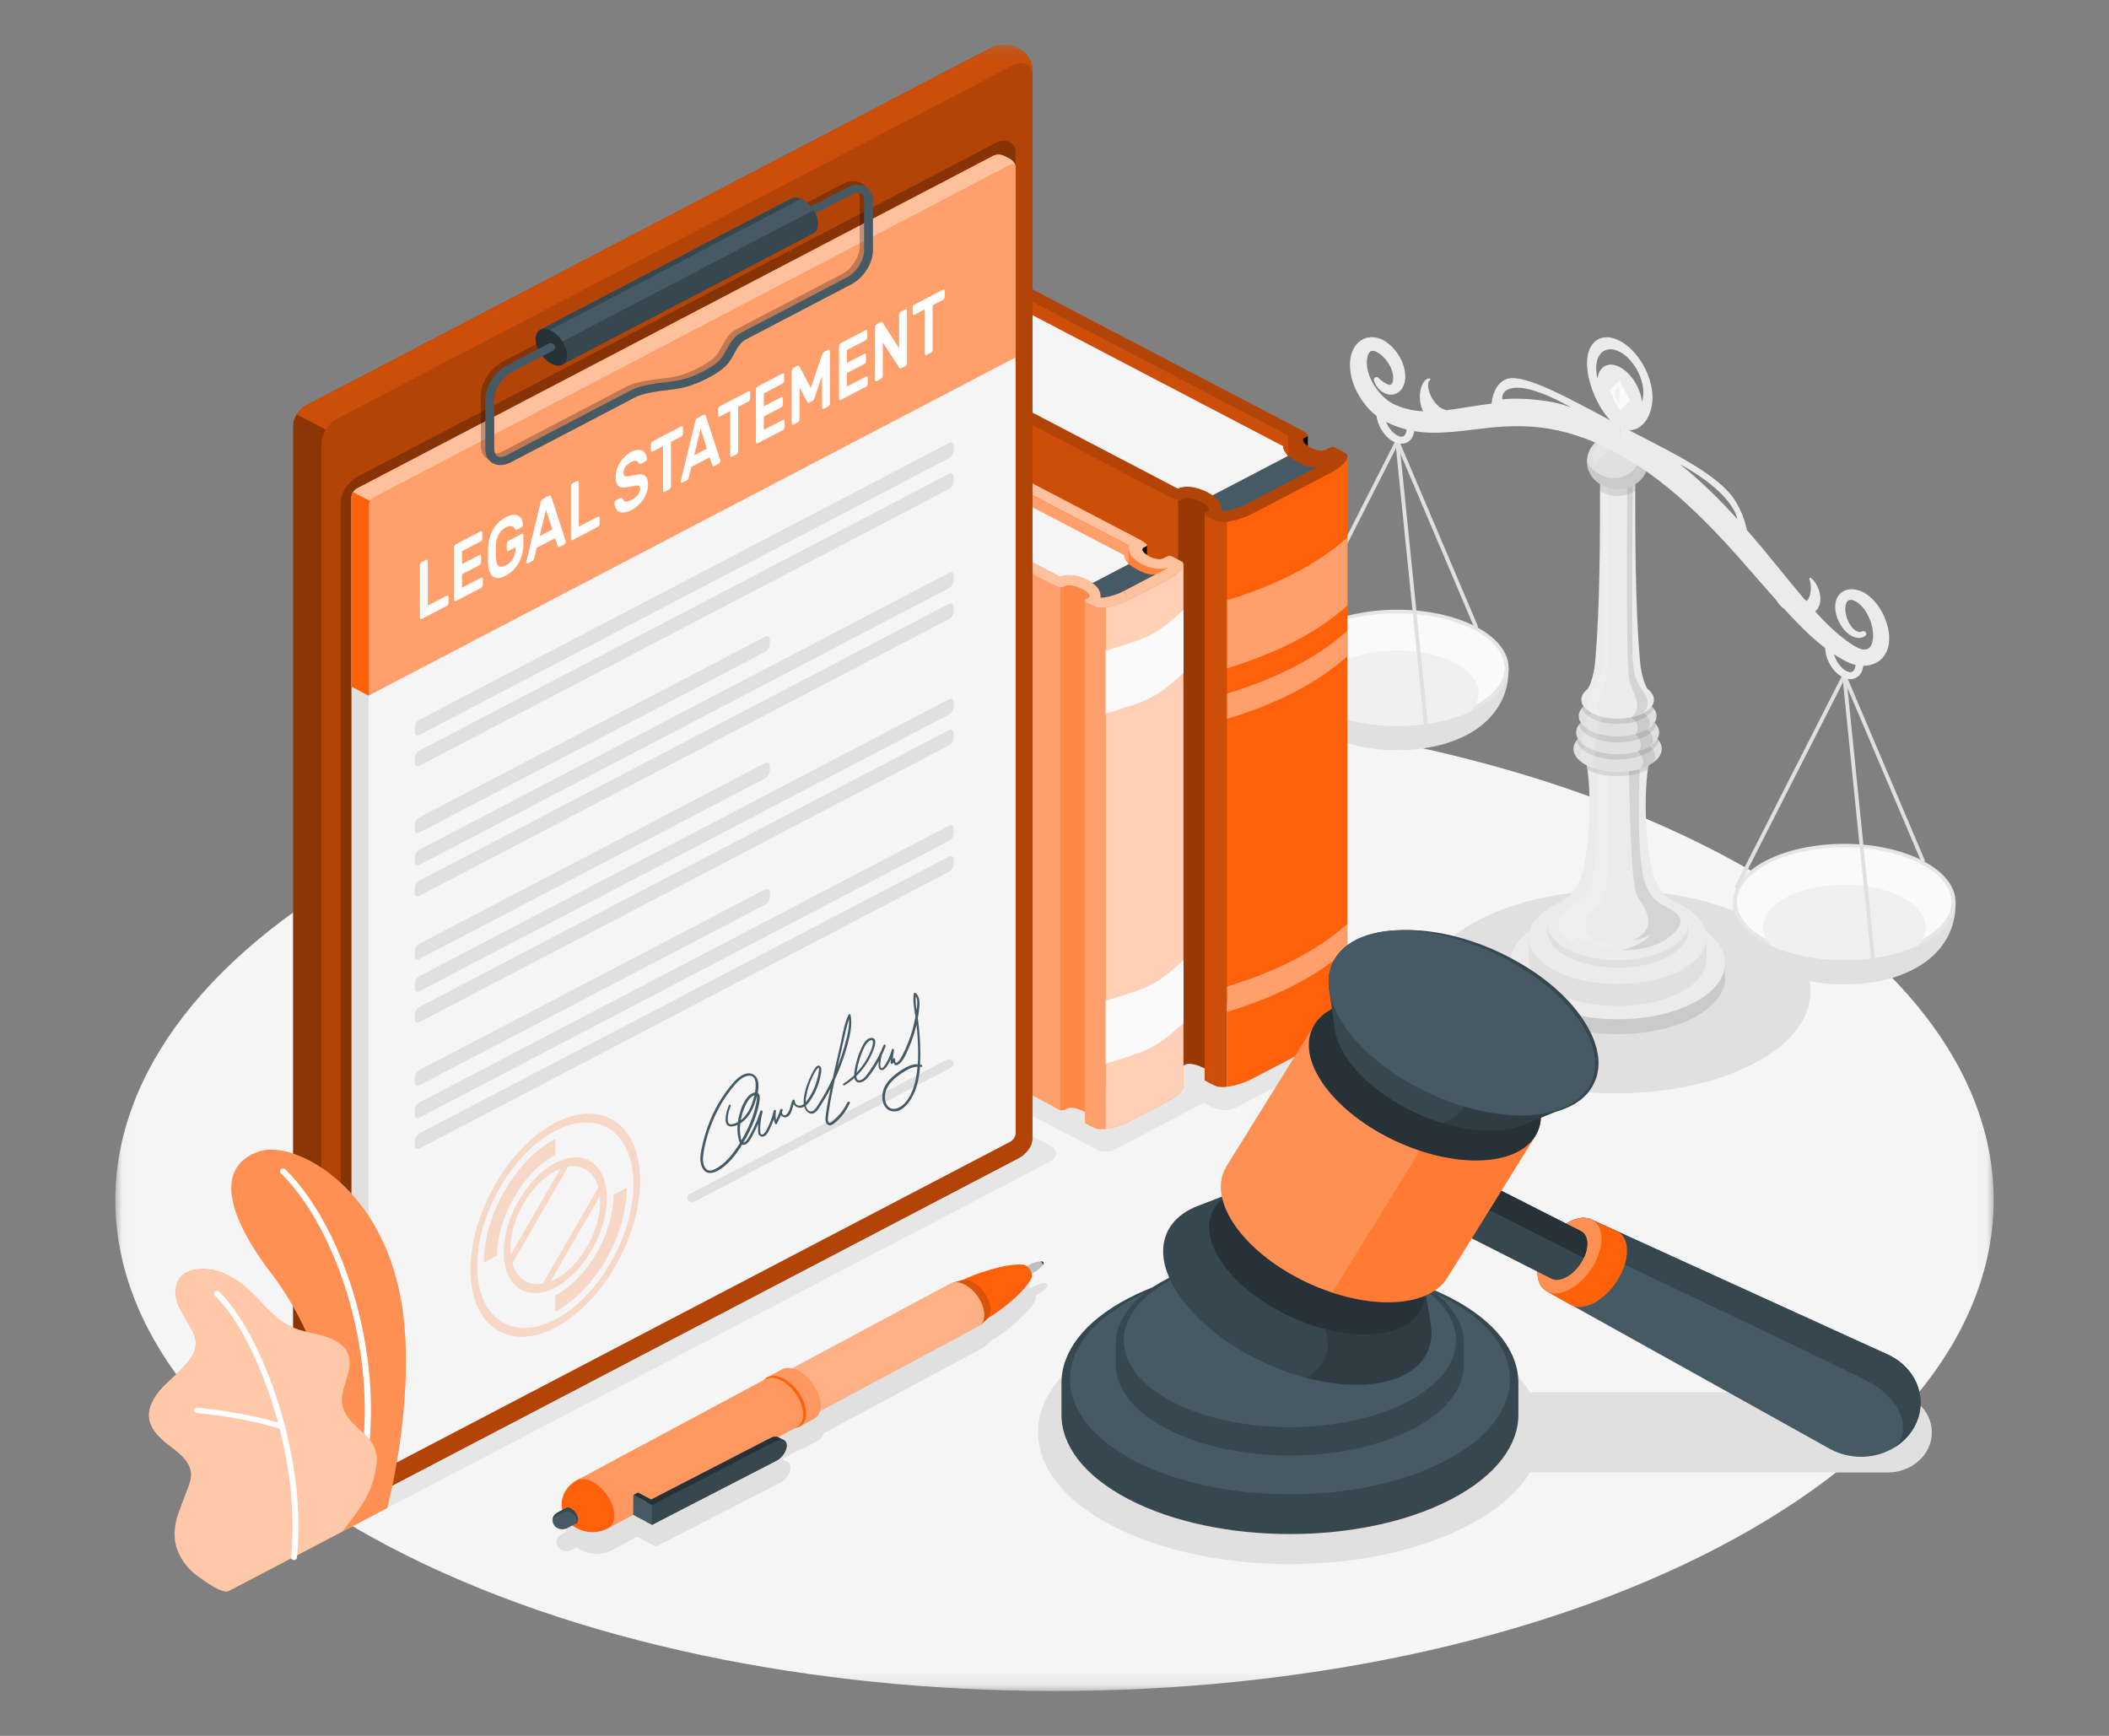 <svg width="147" height="121" viewBox="0 0 147 121" fill="none" xmlns="http://www.w3.org/2000/svg">
<rect x="0" y="0" width="147" height="121" fill="#808080" stroke="none"/>
<mask id="mask0_111_1933" style="mask-type:luminance" maskUnits="userSpaceOnUse" x="8" y="3" width="131" height="115">
<path d="M138.961 3.133H8.039V117.874H138.961V3.133Z" fill="white"/>
</mask>
<g mask="url(#mask0_111_1933)">
<path d="M27.212 59.453C1.648 72.816 1.648 94.484 27.212 107.851C52.776 121.214 94.225 121.214 119.79 107.851C145.354 94.487 145.354 72.819 119.79 59.453C94.225 46.089 52.776 46.089 27.212 59.453Z" fill="#F5F5F5"/>
<path d="M122.227 64.129C127.517 66.894 127.517 71.378 122.227 74.141C116.937 76.906 108.362 76.906 103.072 74.141C97.783 71.376 97.783 66.892 103.072 64.129C108.362 61.363 116.937 61.363 122.227 64.129Z" fill="#E0E0E0"/>
<path d="M84.871 76.373L77.618 80.166C77.311 80.326 76.777 80.306 76.423 80.121L48.283 65.392C47.929 65.206 47.89 64.928 48.197 64.768L55.451 60.975C55.758 60.815 56.292 60.835 56.646 61.02L84.786 75.75C85.14 75.935 85.178 76.213 84.871 76.373Z" fill="#E6E6E6"/>
<path d="M96.089 72.014L86.114 77.229C85.693 77.45 84.957 77.422 84.473 77.167L55.373 61.934C54.887 61.681 54.834 61.295 55.255 61.075L65.23 55.86C65.651 55.639 66.386 55.667 66.871 55.922L95.97 71.155C96.457 71.408 96.51 71.794 96.089 72.014Z" fill="#E6E6E6"/>
<path d="M23.712 106.833L73.159 80.984C73.767 80.666 73.767 80.15 73.159 79.832L65.869 76.012C65.261 75.694 64.276 75.694 63.667 76.012L14.218 101.861C13.61 102.179 13.61 102.695 14.218 103.013L21.508 106.833C22.116 107.15 23.101 107.15 23.71 106.833H23.712Z" fill="#E6E6E6"/>
<path d="M131.563 97.047H106.635C105.811 95.697 104.377 94.425 102.328 93.353C95.47 89.768 84.349 89.768 77.491 93.353C70.633 96.937 70.633 102.751 77.491 106.338C84.349 109.923 95.47 109.923 102.328 106.338C104.377 105.266 105.811 103.994 106.635 102.643H131.563C133.269 102.643 134.653 101.391 134.653 99.845C134.653 98.3 133.269 97.047 131.563 97.047Z" fill="#E0E0E0"/>
<path d="M73.002 89.508C72.991 89.491 72.972 89.478 72.949 89.471C72.944 89.471 72.941 89.466 72.936 89.466C72.913 89.458 72.886 89.453 72.855 89.453C72.847 89.453 72.839 89.453 72.83 89.453C72.819 89.453 72.808 89.453 72.797 89.453C72.797 89.453 72.797 89.453 72.8 89.453C72.573 89.461 72.236 89.571 72.084 89.651L71.84 89.781C71.81 89.759 71.776 89.739 71.746 89.724C71.685 89.694 71.63 89.679 71.577 89.676C70.443 89.558 68.15 90.342 67.389 90.746C67.361 90.751 67.331 90.753 67.303 90.761L66.706 90.926C66.653 90.941 66.6 90.959 66.553 90.984L55.48 96.918C55.211 96.855 54.973 96.88 54.785 96.981L53.773 97.522C53.693 97.564 53.626 97.627 53.565 97.697L40.48 104.711C39.67 105.145 39.294 105.985 39.476 106.777L39.128 106.963C39.078 106.988 39.036 107.02 38.998 107.056C38.986 107.065 38.978 107.075 38.967 107.086C38.94 107.113 38.917 107.14 38.895 107.17C38.887 107.183 38.879 107.193 38.873 107.206C38.851 107.243 38.831 107.283 38.818 107.324C38.818 107.329 38.815 107.331 38.812 107.336C38.798 107.383 38.79 107.431 38.787 107.481C38.787 107.481 38.787 107.486 38.787 107.488C38.787 107.488 38.787 107.488 38.787 107.486C38.785 107.599 38.812 107.717 38.881 107.822C39.075 108.12 39.498 108.218 39.827 108.042L40.176 107.857C40.854 108.383 41.85 108.488 42.66 108.055L44.409 107.118L45.319 107.599L45.723 107.814L54.395 103.343C54.445 103.318 54.492 103.288 54.536 103.255C54.675 103.158 54.799 103.027 54.893 102.882C54.926 102.835 54.954 102.784 54.979 102.734C55.012 102.672 55.034 102.609 55.056 102.546C55.084 102.464 55.101 102.381 55.101 102.301C55.101 102.296 55.101 102.291 55.101 102.286C55.101 102.238 55.095 102.196 55.087 102.158C55.084 102.143 55.079 102.133 55.073 102.118C55.065 102.096 55.059 102.071 55.048 102.05C55.04 102.035 55.029 102.025 55.02 102.013C55.009 101.998 54.998 101.983 54.987 101.968C54.973 101.955 54.96 101.948 54.946 101.938C54.935 101.93 54.924 101.92 54.913 101.913C54.91 101.913 54.901 101.908 54.899 101.905C54.813 101.86 54.575 101.737 54.511 101.702L55.734 101.046C55.751 101.046 55.767 101.044 55.784 101.041C55.867 101.026 55.944 100.998 56.014 100.961L57.026 100.42C57.214 100.32 57.352 100.139 57.422 99.899L68.495 93.965C68.543 93.939 68.581 93.904 68.623 93.869V93.874L69.074 93.481C69.093 93.463 69.11 93.441 69.126 93.421C69.884 93.01 71.746 91.567 72.177 90.613C72.2 90.568 72.203 90.495 72.2 90.43C72.2 90.39 72.191 90.347 72.183 90.307L72.418 90.182C72.565 90.104 72.825 89.897 72.947 89.721V89.724C72.955 89.711 72.963 89.696 72.972 89.684C72.974 89.679 72.98 89.674 72.983 89.668C72.996 89.644 73.005 89.618 73.007 89.596C73.007 89.591 73.007 89.586 73.007 89.578C73.007 89.556 73.007 89.536 72.996 89.518L73.002 89.508Z" fill="#E0E0E0"/>
<path d="M136.307 62.883C136.365 66.638 132.832 68.619 128.547 68.619C124.262 68.619 120.787 66.64 120.787 62.883H136.304H136.307Z" fill="#E0E0E0"/>
<path d="M128.548 66.811C126.498 66.811 124.576 66.395 123.132 65.638C121.711 64.894 120.93 63.915 120.93 62.878C120.93 61.841 121.713 60.862 123.132 60.118C124.576 59.361 126.502 58.945 128.548 58.945C130.596 58.945 132.521 59.361 133.966 60.118C135.387 60.862 136.167 61.841 136.167 62.878C136.167 63.915 135.384 64.894 133.966 65.638C132.521 66.395 130.596 66.811 128.548 66.811Z" fill="#FAFAFA"/>
<path d="M128.547 59.071C130.572 59.071 132.469 59.481 133.894 60.226C135.269 60.944 136.027 61.886 136.027 62.876C136.027 63.865 135.269 64.807 133.894 65.526C132.469 66.27 130.572 66.681 128.547 66.681C126.521 66.681 124.624 66.27 123.199 65.526C121.824 64.807 121.066 63.865 121.066 62.876C121.066 61.886 121.824 60.944 123.199 60.226C124.624 59.481 126.521 59.071 128.547 59.071ZM128.547 58.82C126.561 58.82 124.575 59.216 123.061 60.008C120.032 61.591 120.032 64.161 123.061 65.744C124.577 66.535 126.561 66.931 128.547 66.931C130.533 66.931 132.516 66.535 134.032 65.744C137.062 64.161 137.062 61.591 134.032 60.008C132.516 59.216 130.533 58.82 128.547 58.82Z" fill="#E6E6E6"/>
<path d="M133.64 65.931C130.725 67.261 126.37 67.261 123.457 65.931C122.423 64.824 122.78 63.454 124.539 62.532C126.754 61.375 130.346 61.375 132.561 62.532C134.32 63.451 134.677 64.824 133.643 65.931H133.64Z" fill="#F0F0F0"/>
<path d="M130.55 66.919C130.55 66.919 130.558 66.919 130.561 66.919C130.636 66.914 130.691 66.854 130.683 66.786L128.683 47.08C128.677 47.012 128.602 46.962 128.537 46.969C128.462 46.974 128.406 47.035 128.415 47.102L130.414 66.809C130.42 66.871 130.481 66.919 130.55 66.919Z" fill="#E0E0E0"/>
<path d="M121.057 61.944C121.106 61.944 121.155 61.916 121.178 61.874L128.67 47.142C128.7 47.082 128.67 47.01 128.603 46.98C128.536 46.952 128.456 46.98 128.423 47.039L120.932 61.771C120.902 61.831 120.932 61.904 120.998 61.934C121.018 61.941 121.037 61.944 121.057 61.944Z" fill="#E0E0E0"/>
<path d="M134.034 60.131C134.05 60.131 134.067 60.128 134.083 60.123C134.152 60.098 134.189 60.028 134.16 59.965L128.675 47.047C128.648 46.985 128.57 46.952 128.501 46.977C128.432 47.002 128.395 47.072 128.424 47.135L133.909 60.053C133.932 60.101 133.981 60.131 134.036 60.131H134.034Z" fill="#E0E0E0"/>
<path d="M105.152 46.555C105.21 50.309 101.678 52.291 97.393 52.291C93.107 52.291 89.633 50.312 89.633 46.555H105.149H105.152Z" fill="#E0E0E0"/>
<path d="M97.394 50.483C95.344 50.483 93.421 50.067 91.977 49.31C90.555 48.569 89.775 47.587 89.775 46.55C89.775 45.513 90.558 44.533 91.977 43.789C93.421 43.033 95.347 42.617 97.394 42.617C99.441 42.617 101.367 43.033 102.811 43.789C104.232 44.531 105.013 45.513 105.013 46.55C105.013 47.587 104.23 48.566 102.811 49.31C101.367 50.067 99.441 50.483 97.394 50.483Z" fill="#FAFAFA"/>
<path d="M97.392 42.751C99.417 42.751 101.315 43.161 102.74 43.905C104.115 44.624 104.873 45.566 104.873 46.556C104.873 47.545 104.115 48.487 102.74 49.206C101.315 49.95 99.417 50.361 97.392 50.361C95.367 50.361 93.47 49.95 92.045 49.206C90.67 48.487 89.912 47.545 89.912 46.556C89.912 45.566 90.67 44.624 92.045 43.905C93.47 43.161 95.367 42.751 97.392 42.751ZM97.392 42.5C95.406 42.5 93.42 42.896 91.907 43.687C88.877 45.27 88.877 47.84 91.907 49.424C93.423 50.215 95.406 50.611 97.392 50.611C99.379 50.611 101.365 50.215 102.878 49.424C105.907 47.84 105.907 45.27 102.878 43.687C101.362 42.896 99.379 42.5 97.392 42.5Z" fill="#E6E6E6"/>
<path d="M102.486 49.611C99.57 50.941 95.216 50.941 92.303 49.611C91.268 48.504 91.625 47.133 93.385 46.212C95.6 45.054 99.191 45.054 101.407 46.212C103.167 47.131 103.523 48.504 102.489 49.611H102.486Z" fill="#F0F0F0"/>
<path d="M99.392 50.599C99.392 50.599 99.401 50.599 99.403 50.599C99.478 50.593 99.534 50.533 99.525 50.466L97.525 30.759C97.52 30.692 97.448 30.642 97.378 30.649C97.304 30.654 97.248 30.714 97.257 30.782L99.257 50.488C99.262 50.551 99.323 50.599 99.392 50.599Z" fill="#E0E0E0"/>
<path d="M89.902 45.624C89.952 45.624 90.001 45.596 90.024 45.553L97.515 30.822C97.546 30.762 97.515 30.689 97.449 30.659C97.382 30.632 97.302 30.659 97.269 30.719L89.778 45.451C89.747 45.511 89.778 45.584 89.844 45.614C89.863 45.621 89.882 45.624 89.902 45.624Z" fill="#E0E0E0"/>
<path d="M102.879 43.81C102.896 43.81 102.913 43.808 102.929 43.803C102.998 43.778 103.034 43.708 103.007 43.645L97.521 30.727C97.493 30.664 97.416 30.632 97.347 30.657C97.278 30.682 97.241 30.752 97.269 30.815L102.755 43.733C102.774 43.783 102.827 43.81 102.882 43.81H102.879Z" fill="#E0E0E0"/>
<path d="M96.475 28.773C96.488 29.382 96.903 30.101 97.396 30.359C97.515 30.422 97.686 30.479 97.816 30.409C97.96 30.334 98.046 30.124 98.046 29.846C98.046 29.49 97.902 29.097 97.686 28.773H98.303C98.48 29.112 98.585 29.49 98.585 29.846C98.585 30.306 98.403 30.665 98.085 30.832C97.96 30.898 97.822 30.93 97.678 30.93C97.501 30.93 97.31 30.88 97.122 30.782C96.464 30.437 95.944 29.56 95.93 28.773H96.472H96.475Z" fill="#EBEBEB"/>
<path d="M118.051 64.359C115.122 62.828 110.375 62.828 107.448 64.359C105.985 65.125 105.257 66.127 105.26 67.132C105.26 67.442 105.26 67.861 105.26 68.171C105.26 69.173 105.985 70.178 107.448 70.944C110.378 72.475 115.125 72.475 118.051 70.944C119.514 70.178 120.243 69.176 120.24 68.171C120.24 67.861 120.24 67.442 120.24 67.132C120.24 66.127 119.514 65.125 118.051 64.359Z" fill="#E0E0E0"/>
<path opacity="0.1" d="M118.051 64.359C115.122 62.828 110.375 62.828 107.448 64.359C105.985 65.125 105.257 66.127 105.26 67.132C105.26 67.442 105.26 67.861 105.26 68.171C105.26 69.173 105.985 70.178 107.448 70.944C110.378 72.475 115.125 72.475 118.051 70.944C119.514 70.178 120.243 69.176 120.24 68.171C120.24 67.861 120.24 67.442 120.24 67.132C120.24 66.127 119.514 65.125 118.051 64.359Z" fill="black"/>
<path d="M107.449 64.359C104.52 65.889 104.52 68.372 107.449 69.902C110.379 71.433 115.126 71.433 118.052 69.902C120.982 68.372 120.982 65.889 118.052 64.359C115.123 62.828 110.376 62.828 107.449 64.359Z" fill="#EBEBEB"/>
<path d="M117.135 63.066C114.714 61.801 110.788 61.801 108.368 63.066C107.156 63.7 106.556 64.529 106.559 65.358C106.559 65.614 106.559 66.628 106.559 66.886C106.559 67.715 107.156 68.544 108.368 69.178C110.788 70.443 114.714 70.443 117.135 69.178C118.347 68.544 118.946 67.715 118.944 66.886C118.944 66.63 118.944 65.616 118.944 65.358C118.944 64.529 118.347 63.7 117.135 63.066Z" fill="#E0E0E0"/>
<path d="M108.368 63.066C105.948 64.331 105.948 66.382 108.368 67.647C110.789 68.912 114.714 68.912 117.135 67.647C119.555 66.382 119.555 64.331 117.135 63.066C114.714 61.801 110.789 61.801 108.368 63.066Z" fill="#EBEBEB"/>
<path d="M127.229 44.992H127.774C127.765 45.042 127.763 45.095 127.763 45.153C127.763 45.769 128.187 46.508 128.684 46.771C128.803 46.831 128.974 46.891 129.108 46.821C129.251 46.746 129.337 46.535 129.337 46.257C129.337 46.039 129.284 45.809 129.193 45.588H129.763C129.835 45.809 129.876 46.037 129.876 46.257C129.876 46.718 129.693 47.076 129.375 47.244C129.251 47.309 129.112 47.342 128.969 47.342C128.792 47.342 128.601 47.292 128.413 47.194C127.743 46.843 127.221 45.947 127.221 45.153C127.221 45.097 127.223 45.045 127.229 44.992Z" fill="#EBEBEB"/>
<path d="M117.664 64.366C117.664 63.71 117.185 63.051 116.225 62.55C114.306 61.546 111.194 61.546 109.276 62.55C108.316 63.051 107.838 63.71 107.838 64.366V64.892C107.838 65.549 108.316 66.207 109.276 66.709C111.196 67.713 114.308 67.713 116.225 66.709C117.185 66.207 117.664 65.549 117.664 64.892V64.366Z" fill="#E0E0E0"/>
<path d="M116.225 62.548C115.889 62.355 115.371 61.583 115.133 60.544C114.58 58.124 114.588 54.244 115.036 52.773H110.466C110.914 54.244 110.922 58.124 110.369 60.544C110.131 61.583 109.611 62.352 109.276 62.548C108.316 63.049 107.838 63.708 107.838 64.364C107.838 65.02 108.316 65.679 109.276 66.18C111.196 67.184 114.308 67.184 116.225 66.18C117.185 65.679 117.664 65.02 117.664 64.364C117.664 63.708 117.185 63.049 116.225 62.548Z" fill="#EBEBEB"/>
<g opacity="0.15">
<path d="M111.421 53.656C111.421 54.596 111.363 61.344 110.69 62.201C110.018 63.057 109.255 63.127 108.743 63.861C108.228 64.595 109.042 65.617 110.259 65.951C109.927 65.627 109.883 65.247 109.883 65.247C109.883 65.247 110.69 66.111 112.505 65.951C110.906 65.705 110.27 64.61 110.61 64.077C110.973 63.513 111.559 63.328 111.888 62.336C112.143 61.569 112.14 53.782 112.14 53.782C111.88 53.754 111.642 53.714 111.421 53.656Z" fill="white"/>
</g>
<g opacity="0.1">
<path d="M113.535 53.762C113.593 55.365 113.632 61.76 114.147 62.529C114.548 63.128 114.799 63.471 114.883 64.14C114.965 64.809 114.304 65.387 113.817 65.533C114.539 65.483 115.04 65.124 115.04 65.124C115.04 65.124 114.631 65.876 113.023 66.221C114.108 66.287 115.837 66.008 116.8 64.914C117.613 63.987 116.766 63.546 116.081 63.185C115.394 62.825 115.038 62.504 114.705 61.655C113.981 59.794 114.296 53.602 114.296 53.602C114.047 53.677 113.795 53.732 113.541 53.764L113.535 53.762Z" fill="black"/>
</g>
<g opacity="0.1">
<path d="M114.839 53.675C114.877 53.392 114.938 53.097 115.034 52.781H110.465C110.562 53.097 110.623 53.392 110.661 53.675C111.84 54.247 113.657 54.247 114.836 53.675H114.839Z" fill="black"/>
</g>
<path d="M110.576 53.34C109.975 53.027 109.674 52.613 109.674 52.203C109.674 51.792 109.975 51.379 110.576 51.065C111.776 50.437 113.727 50.437 114.927 51.065C115.527 51.379 115.829 51.792 115.829 52.203C115.829 52.613 115.527 53.027 114.927 53.34C113.727 53.968 111.776 53.968 110.576 53.34Z" fill="#E0E0E0"/>
<g opacity="0.1">
<path d="M115.621 51.624C115.472 51.421 115.242 51.231 114.93 51.065C113.729 50.437 111.779 50.437 110.578 51.065C110.266 51.228 110.036 51.419 109.887 51.624C109.964 51.944 110.238 52.255 110.708 52.503C111.84 53.094 113.671 53.094 114.803 52.503C115.273 52.258 115.547 51.947 115.624 51.624H115.621Z" fill="black"/>
</g>
<path d="M110.706 52.13C110.142 51.834 109.859 51.446 109.859 51.06C109.859 50.674 110.142 50.286 110.706 49.99C111.837 49.399 113.669 49.399 114.8 49.99C115.364 50.286 115.647 50.674 115.647 51.06C115.647 51.446 115.364 51.834 114.8 52.13C113.669 52.721 111.837 52.721 110.706 52.13Z" fill="#E0E0E0"/>
<g opacity="0.1">
<path d="M115.442 50.501C115.3 50.316 115.087 50.141 114.799 49.99C113.668 49.399 111.837 49.399 110.705 49.99C110.417 50.141 110.204 50.316 110.061 50.501C110.133 50.804 110.387 51.097 110.832 51.33C111.892 51.884 113.61 51.884 114.669 51.33C115.114 51.097 115.372 50.804 115.442 50.501Z" fill="black"/>
</g>
<path d="M110.833 50.919C110.305 50.641 110.039 50.28 110.039 49.917C110.039 49.554 110.305 49.191 110.833 48.915C111.893 48.362 113.61 48.362 114.67 48.915C115.198 49.193 115.464 49.554 115.464 49.917C115.464 50.28 115.198 50.644 114.67 50.919C113.61 51.473 111.893 51.473 110.833 50.919Z" fill="#E0E0E0"/>
<g opacity="0.1">
<path d="M115.243 49.361C115.111 49.198 114.92 49.048 114.668 48.915C113.609 48.362 111.891 48.362 110.831 48.915C110.58 49.048 110.389 49.198 110.256 49.361C110.339 49.624 110.574 49.875 110.959 50.078C111.946 50.593 113.548 50.593 114.538 50.078C114.925 49.875 115.158 49.624 115.241 49.361H115.243Z" fill="black"/>
</g>
<g opacity="0.1">
<path d="M114.998 52.013C115.413 51.72 115.131 51.039 114.81 50.841C115.165 50.475 114.97 49.962 114.539 49.711C114.276 49.849 113.988 49.939 113.689 50.004C114.121 50.255 114.331 50.818 113.977 51.184C114.301 51.382 114.577 52.091 114.162 52.384C114.453 52.607 114.766 53.228 114.287 53.599C114.577 53.508 114.857 53.396 115.114 53.233C115.593 52.862 115.289 52.239 114.998 52.016V52.013Z" fill="black"/>
</g>
<g opacity="0.15">
<path d="M110.503 52.013C110.088 51.72 110.37 51.039 110.691 50.841C110.337 50.475 110.531 49.962 110.962 49.711C111.225 49.849 111.513 49.939 111.812 50.004C111.38 50.255 111.17 50.818 111.524 51.184C111.2 51.382 110.924 52.091 111.338 52.384C111.048 52.607 110.735 53.228 111.214 53.599C110.924 53.508 110.644 53.396 110.387 53.233C109.908 52.862 110.213 52.239 110.503 52.016V52.013Z" fill="white"/>
</g>
<path d="M114.857 48.04C114.741 47.945 114.412 47.219 114.312 46.094C113.975 42.272 113.977 37.349 113.977 33.609H111.524C111.524 37.347 111.524 42.251 111.189 46.081C111.089 47.211 110.76 47.945 110.644 48.04C110.362 48.261 110.221 48.516 110.221 48.774C110.221 49.112 110.467 49.451 110.962 49.709C111.95 50.225 113.551 50.225 114.542 49.709C115.037 49.451 115.283 49.112 115.283 48.774C115.283 48.519 115.142 48.263 114.857 48.04Z" fill="#EBEBEB"/>
<g opacity="0.1">
<path d="M114.539 48.208C114.185 47.692 113.922 47.349 113.814 46.081C113.712 44.909 113.8 33.973 113.814 33.609H113.646L113.424 33.672C113.424 35.433 113.297 46.515 113.587 47.479C113.878 48.444 114.542 49.408 113.695 49.999C114.005 49.934 114.293 49.836 114.545 49.706C115.017 49.185 114.899 48.719 114.545 48.203L114.539 48.208Z" fill="black"/>
</g>
<g opacity="0.15">
<path d="M110.962 48.208C111.316 47.692 111.579 47.349 111.687 46.081C111.789 44.909 111.703 33.973 111.687 33.609H111.855L112.077 33.672C112.077 35.433 112.204 46.515 111.914 47.479C111.623 48.444 110.959 49.408 111.806 49.999C111.496 49.934 111.208 49.836 110.956 49.706C110.483 49.185 110.602 48.719 110.956 48.203L110.962 48.208Z" fill="white"/>
</g>
<g opacity="0.1">
<path d="M111.521 34.223C111.87 34.446 112.293 34.576 112.75 34.576C113.206 34.576 113.63 34.446 113.978 34.223C113.978 34.025 113.978 33.822 113.978 33.609H111.524C111.524 33.822 111.524 34.025 111.524 34.223H111.521Z" fill="black"/>
</g>
<path d="M110.613 32.171C110.613 33.24 111.571 34.107 112.752 34.107C113.933 34.107 114.89 33.24 114.89 32.171C114.89 31.101 113.933 30.234 112.752 30.234C111.571 30.234 110.613 31.101 110.613 32.171Z" fill="#E0E0E0"/>
<g opacity="0.1">
<path d="M113.245 33.169C113.696 32.992 114.064 32.651 114.194 32.215C114.28 31.925 114.293 31.616 114.241 31.319C114.213 31.173 114.172 31.028 114.111 30.89C114.08 30.823 114.05 30.752 114.011 30.687C113.992 30.657 113.948 30.564 113.917 30.547C114.501 30.893 114.888 31.489 114.888 32.168C114.888 33.237 113.931 34.104 112.75 34.104C111.568 34.104 110.611 33.237 110.611 32.168C110.846 32.781 111.995 33.668 113.242 33.172L113.245 33.169Z" fill="black"/>
</g>
<g opacity="0.15">
<path d="M111.027 32.123C111.234 32.642 111.303 31.891 112.26 31.34C113.038 30.891 113.962 30.984 113.461 30.671C113.057 30.418 112.404 30.413 111.79 30.716C111.176 31.019 110.872 31.733 111.029 32.123H111.027Z" fill="white"/>
</g>
<path d="M112.902 29.656V31.705C113.528 32.051 114.136 32.432 114.72 32.835C116.761 34.245 118.546 35.984 120.242 37.807C121.456 39.117 122.604 40.49 123.818 41.845C123.882 41.953 123.954 42.056 124.037 42.153C124.128 42.261 124.234 42.356 124.356 42.439C124.668 42.78 124.986 43.118 125.312 43.453C126.22 44.373 127.199 45.292 128.452 45.983L128.69 46.109C128.776 46.154 128.872 46.196 128.972 46.234C129.171 46.312 129.39 46.372 129.625 46.399C130.095 46.464 130.671 46.337 131.052 46.014C131.254 45.848 131.39 45.65 131.482 45.457C131.572 45.264 131.623 45.072 131.653 44.884C131.706 44.513 131.678 44.16 131.606 43.822C131.534 43.483 131.423 43.16 131.274 42.855C131.127 42.549 130.944 42.254 130.712 41.975C130.477 41.705 130.198 41.45 129.83 41.264C129.642 41.174 129.434 41.099 129.191 41.079C128.95 41.054 128.67 41.104 128.452 41.237C128.348 41.297 128.24 41.389 128.167 41.482C128.093 41.575 128.043 41.675 128.004 41.773C127.932 41.965 127.912 42.151 127.916 42.331C127.924 42.687 128.018 43.018 128.167 43.323C128.314 43.624 128.513 43.919 128.803 44.155C128.95 44.27 129.116 44.373 129.326 44.433C129.432 44.458 129.548 44.475 129.669 44.458C129.791 44.443 129.911 44.395 130.004 44.328C130.095 44.263 130.112 44.145 130.04 44.06C129.974 43.987 129.86 43.967 129.769 44.015L129.752 44.025C129.672 44.067 129.587 44.067 129.475 44.025C129.367 43.982 129.259 43.907 129.166 43.812C128.975 43.621 128.839 43.376 128.745 43.118C128.654 42.857 128.605 42.589 128.623 42.339C128.632 42.216 128.66 42.098 128.704 42.008C128.754 41.915 128.801 41.87 128.864 41.843C128.931 41.815 129 41.808 129.088 41.823C129.177 41.838 129.282 41.883 129.387 41.943C129.595 42.066 129.789 42.259 129.946 42.474C130.104 42.687 130.231 42.935 130.333 43.19C130.433 43.446 130.502 43.709 130.535 43.969C130.571 44.23 130.565 44.488 130.516 44.713C130.466 44.939 130.358 45.122 130.256 45.187C130.027 45.347 129.658 45.302 129.157 44.966C128.656 44.661 128.193 44.278 127.747 43.869C127.317 43.478 126.911 43.055 126.516 42.619C126.602 42.549 126.673 42.471 126.72 42.391C126.901 42.071 126.895 41.798 126.873 41.552C126.84 41.304 126.767 41.076 126.665 40.863C126.563 40.65 126.424 40.447 126.233 40.29C126.203 40.265 126.156 40.267 126.129 40.295C126.109 40.315 126.104 40.34 126.115 40.365V40.37C126.194 40.558 126.217 40.761 126.217 40.959C126.217 41.154 126.194 41.349 126.139 41.525C126.095 41.697 125.998 41.853 125.921 41.888C125.885 41.903 125.876 41.88 125.88 41.865C125.888 41.853 125.866 41.835 125.827 41.815C125.815 41.808 125.801 41.798 125.788 41.79C125.208 41.109 124.64 40.405 124.067 39.701C123.315 38.782 122.551 37.857 121.76 36.946C121.646 36.362 121.406 35.641 120.916 34.861C119.832 33.146 116.678 31.6 113.732 30.087C113.461 29.937 113.185 29.791 112.905 29.656H112.902ZM117.085 32.354C117.965 32.83 119.359 33.687 120.28 34.751C120.878 35.443 121.047 35.921 121.091 36.182C119.873 34.829 118.557 33.529 117.085 32.354Z" fill="#EBEBEB"/>
<path d="M94.095 25.323C94.076 26.039 94.269 26.713 94.59 27.334C94.911 27.94 95.332 28.517 95.946 28.992C96.095 29.108 96.275 29.223 96.447 29.316C96.604 29.401 96.77 29.486 96.942 29.561C97.279 29.714 97.639 29.837 98.004 29.932C98.737 30.12 99.498 30.18 100.22 30.162C101.672 30.122 102.986 29.879 104.259 29.774C105.531 29.669 106.771 29.679 107.982 29.887C109.706 30.177 111.36 30.836 112.904 31.698V29.646C112.884 29.636 112.865 29.629 112.846 29.619C109.697 27.97 106.068 25.839 104.889 26.473C104.231 26.826 104.024 27.555 103.966 28.136C102.865 28.264 101.813 28.476 100.815 28.597C100.79 28.589 100.77 28.577 100.745 28.569C100.593 28.521 100.433 28.459 100.306 28.351C100.178 28.246 100.059 28.118 99.96 27.975C99.852 27.835 99.763 27.677 99.694 27.507C99.62 27.339 99.57 27.159 99.55 26.978C99.539 26.888 99.537 26.798 99.55 26.713C99.564 26.628 99.589 26.553 99.65 26.513L99.669 26.5C99.703 26.48 99.708 26.437 99.686 26.407C99.672 26.39 99.647 26.38 99.622 26.38C99.459 26.39 99.343 26.5 99.266 26.595C99.188 26.698 99.133 26.806 99.091 26.916C99.005 27.139 98.972 27.369 98.964 27.602C98.964 27.835 98.989 28.071 99.052 28.306C99.088 28.429 99.135 28.549 99.191 28.669C98.917 28.657 98.648 28.627 98.383 28.577C98.104 28.521 97.827 28.444 97.561 28.344C97.426 28.294 97.296 28.236 97.163 28.173C97.044 28.118 96.945 28.061 96.837 27.99C96.408 27.702 96.034 27.271 95.746 26.806C95.47 26.347 95.285 25.826 95.268 25.33C95.26 25.085 95.298 24.847 95.382 24.679C95.423 24.596 95.475 24.536 95.528 24.496C95.564 24.471 95.589 24.456 95.655 24.451C95.791 24.444 96.032 24.544 96.225 24.704C96.427 24.862 96.612 25.07 96.759 25.298C96.906 25.521 97.014 25.766 97.072 26.012C97.127 26.255 97.124 26.518 97.05 26.683C97.016 26.763 96.95 26.808 96.947 26.816C96.936 26.821 96.917 26.826 96.884 26.828C96.848 26.828 96.801 26.821 96.748 26.801C96.532 26.73 96.3 26.545 96.079 26.34L96.073 26.335C96.001 26.27 95.885 26.27 95.813 26.335C95.766 26.377 95.749 26.437 95.763 26.49C95.805 26.653 95.879 26.811 95.987 26.961C96.092 27.109 96.228 27.249 96.419 27.359C96.51 27.414 96.624 27.459 96.751 27.492C96.881 27.517 97.03 27.517 97.18 27.479C97.498 27.389 97.666 27.189 97.774 26.996C97.979 26.608 97.971 26.232 97.924 25.886C97.868 25.536 97.744 25.202 97.57 24.897C97.398 24.594 97.182 24.306 96.895 24.05C96.751 23.925 96.59 23.805 96.397 23.704C96.206 23.607 95.979 23.524 95.711 23.504C95.445 23.482 95.127 23.552 94.892 23.707C94.671 23.847 94.513 24.028 94.399 24.213C94.175 24.586 94.112 24.965 94.095 25.323ZM105.528 27.036C106.851 26.888 109.161 28.201 109.496 28.396C109.479 28.391 109.462 28.389 109.446 28.384C108.115 27.843 105.755 27.7 104.71 27.84C104.71 27.84 104.58 27.141 105.528 27.036Z" fill="#EBEBEB"/>
<path d="M110.617 25.32C110.617 26.841 111.638 29.145 112.902 29.807C114.161 30.465 115.182 29.228 115.182 27.707C115.182 26.187 114.161 24.416 112.902 23.757C111.638 23.096 110.617 23.795 110.617 25.32ZM114.543 27.372C114.543 27.597 114.51 27.815 114.454 28.023C114.344 27.046 113.694 26.002 112.902 25.588C112.111 25.175 111.453 25.533 111.345 26.402C111.287 26.134 111.256 25.879 111.256 25.653C111.256 24.554 111.992 24.05 112.902 24.526C113.807 25 114.543 26.272 114.543 27.372Z" fill="#EBEBEB"/>
<path d="M112.895 26.539L112.176 27.178L112.903 28.653L113.62 27.924L112.895 26.539Z" fill="#FAFAFA"/>
<path d="M112.602 27.712L112.832 28.146L112.862 26.961L112.596 27.211C112.497 27.304 112.5 27.517 112.602 27.712Z" fill="#F0F0F0"/>
<path d="M91.157 30.359V31.351C91.157 31.351 90.737 31.003 90.712 30.753C90.687 30.502 91.157 30.359 91.157 30.359Z" fill="black"/>
<path d="M90.313 30.125C90.313 30.125 89.965 31.112 91.16 31.453C92.355 31.793 93.107 31.45 93.284 31.756C93.464 32.061 87.613 35.115 87.613 35.115L88.725 30.731L90.316 30.128L90.313 30.125Z" fill="#FF610A"/>
<path opacity="0.3" d="M90.313 30.125C90.313 30.125 89.965 31.112 91.16 31.453C92.355 31.793 93.107 31.45 93.284 31.756C93.464 32.061 87.613 35.115 87.613 35.115L88.725 30.731L90.316 30.128L90.313 30.125Z" fill="black"/>
<path d="M89.806 71.945V72.008L87.518 70.888L64.602 58.925L64.626 18.36C64.626 17.728 65.008 17.415 65.481 17.663L66.336 18.112L89.806 30.376L89.784 30.561L89.806 71.943V71.945Z" fill="#FF610A"/>
<path opacity="0.2" d="M89.806 71.945V72.008L87.518 70.888L64.602 58.925L64.626 18.36C64.626 17.728 65.008 17.415 65.481 17.663L66.336 18.112L89.806 30.376L89.784 30.561L89.806 71.943V71.945Z" fill="black"/>
<path d="M84.695 36.33L83.461 35.075L89.763 31.781C90.715 32.43 91.445 32.778 92.294 32.453L84.692 36.33H84.695Z" fill="#455A64"/>
<path d="M89.447 31.106L66.201 18.955C65.797 18.744 65.144 18.744 64.741 18.955L58.527 22.204L82.1 34.42C82.1 34.42 83.118 34.18 83.812 34.688C84.506 35.197 84.468 34.553 84.468 34.553L89.765 31.782C89.334 31.256 89.447 31.109 89.447 31.109V31.106Z" fill="#F5F5F5"/>
<path d="M84.242 36.063C84.001 35.937 83.898 35.792 84.012 35.732L84.208 35.629C84.427 35.514 84.225 35.218 83.749 34.971C83.276 34.725 82.712 34.612 82.493 34.725L82.294 34.828C82.18 34.888 81.768 34.765 81.367 34.555L81.511 74.025C81.743 74.145 82.097 74.331 82.097 74.331C82.23 74.363 82.394 74.326 82.441 74.301L82.637 74.198C82.855 74.083 83.417 74.19 83.89 74.438C84.366 74.689 84.568 74.982 84.349 75.097L84.153 75.2C84.04 75.26 84.142 75.403 84.382 75.531L84.239 36.06L84.242 36.063Z" fill="#FF610A"/>
<path opacity="0.4" d="M84.242 36.063C84.001 35.937 83.898 35.792 84.012 35.732L84.208 35.629C84.427 35.514 84.225 35.218 83.749 34.971C83.276 34.725 82.712 34.612 82.493 34.725L82.294 34.828C82.18 34.888 81.768 34.765 81.367 34.555L81.511 74.025C81.743 74.145 82.097 74.331 82.097 74.331C82.23 74.363 82.394 74.326 82.441 74.301L82.637 74.198C82.855 74.083 83.417 74.19 83.89 74.438C84.366 74.689 84.568 74.982 84.349 75.097L84.153 75.2C84.04 75.26 84.142 75.403 84.382 75.531L84.239 36.06L84.242 36.063Z" fill="black"/>
<path d="M82.1 74.273V74.336L81.516 74.03L56.414 60.907V22.656C56.417 22.025 56.801 21.712 57.272 21.96L58.127 22.409L82.103 34.415V74.273H82.1Z" fill="#FF610A"/>
<path opacity="0.2" d="M82.1 74.273V74.336L81.516 74.03L56.414 60.907V22.656C56.417 22.025 56.801 21.712 57.272 21.96L58.127 22.409L82.103 34.415V74.273H82.1Z" fill="black"/>
<path d="M83.967 75.312V35.797L85.524 36.365V75.753C85.107 75.801 84.847 75.761 84.664 75.676L83.967 75.312Z" fill="#FF610A"/>
<path opacity="0.2" d="M83.967 75.312V35.797L85.524 36.365V75.753C85.107 75.801 84.847 75.761 84.664 75.676L83.967 75.312Z" fill="black"/>
<path d="M93.912 71.218C93.873 71.611 93.472 71.884 93.146 72.112C93.107 72.137 93.074 72.159 93.032 72.185C92.946 72.24 92.852 72.292 92.753 72.342L87.344 75.168C86.741 75.484 86.066 75.692 85.522 75.754V36.367L93.915 31.812V71.2L93.912 71.213V71.218Z" fill="#FF610A"/>
<path d="M85.525 41.839V46.589C88.881 45.557 91.758 44.156 93.919 42.203V37.453C91.758 39.41 88.881 40.81 85.525 41.842V41.839Z" fill="#FF610A"/>
<path opacity="0.4" d="M85.525 41.839V46.589C88.881 45.557 91.758 44.156 93.919 42.203V37.453C91.758 39.41 88.881 40.81 85.525 41.842V41.839Z" fill="white"/>
<path d="M85.525 48.347V50.118C88.881 49.086 91.758 47.686 93.919 45.732V43.961C91.758 45.917 88.881 47.318 85.525 48.347Z" fill="#FF610A"/>
<path opacity="0.4" d="M85.525 48.347V50.118C88.881 49.086 91.758 47.686 93.919 45.732V43.961C91.758 45.917 88.881 47.318 85.525 48.347Z" fill="white"/>
<path opacity="0.4" d="M85.525 68.769V70.54C88.881 69.508 91.758 68.108 93.919 66.154V64.383C91.758 66.339 88.881 67.739 85.525 68.769Z" fill="white"/>
<path d="M87.35 35.783L86.93 35.122C86.149 35.53 85.369 35.66 85.129 35.636C85.159 35.425 85.115 35.202 84.979 34.989C84.78 34.679 84.431 34.451 84.169 34.316C83.826 34.138 83.375 33.977 82.94 33.94C82.91 33.94 82.877 33.932 82.849 33.935C82.581 33.917 82.318 33.957 82.099 34.062L59.836 22.422L59.078 22.029L58.112 21.523C57.916 21.42 57.73 21.413 57.589 21.488L56.734 21.933C56.903 21.846 57.083 21.871 57.268 21.964L57.282 21.969L59.833 23.306L81.366 34.561C81.767 34.769 82.185 34.897 82.296 34.837L82.492 34.734C82.586 34.684 82.747 34.676 82.938 34.709C83.181 34.739 83.477 34.837 83.745 34.974C84.221 35.225 84.423 35.52 84.205 35.633L84.008 35.736C83.895 35.796 83.997 35.939 84.238 36.066L84.667 36.287C85.137 36.535 86.34 36.307 87.347 35.781L87.35 35.783Z" fill="#FF610A"/>
<path opacity="0.3" d="M87.35 35.783L86.93 35.122C86.149 35.53 85.369 35.66 85.129 35.636C85.159 35.425 85.115 35.202 84.979 34.989C84.78 34.679 84.431 34.451 84.169 34.316C83.826 34.138 83.375 33.977 82.94 33.94C82.91 33.94 82.877 33.932 82.849 33.935C82.581 33.917 82.318 33.957 82.099 34.062L59.836 22.422L59.078 22.029L58.112 21.523C57.916 21.42 57.73 21.413 57.589 21.488L56.734 21.933C56.903 21.846 57.083 21.871 57.268 21.964L57.282 21.969L59.833 23.306L81.366 34.561C81.767 34.769 82.185 34.897 82.296 34.837L82.492 34.734C82.586 34.684 82.747 34.676 82.938 34.709C83.181 34.739 83.477 34.837 83.745 34.974C84.221 35.225 84.423 35.52 84.205 35.633L84.008 35.736C83.895 35.796 83.997 35.939 84.238 36.066L84.667 36.287C85.137 36.535 86.34 36.307 87.347 35.781L87.35 35.783Z" fill="black"/>
<path d="M86.927 35.118L92.336 32.29C92.413 32.249 92.488 32.207 92.557 32.164L92.728 32.052C92.728 32.052 92.74 32.047 92.745 32.039C92.125 32.282 91.287 32.052 90.737 31.759C90.485 31.631 90.142 31.408 89.945 31.097C89.799 30.867 89.757 30.609 89.81 30.378L89.735 30.338C89.685 30.311 89.636 30.288 89.586 30.263L68.052 19.008C68.052 19.008 67.488 18.713 66.819 18.362C66.702 18.305 66.583 18.239 66.462 18.179C66.097 17.991 65.731 17.799 65.419 17.636C65.255 17.57 65.098 17.561 64.951 17.636L65.186 17.513L65.806 17.19C65.928 17.127 66.08 17.122 66.243 17.187C66.246 17.187 66.249 17.187 66.254 17.19C66.379 17.252 66.506 17.323 66.639 17.39C66.719 17.433 66.799 17.473 66.879 17.515C67.02 17.591 67.162 17.663 67.294 17.731C67.388 17.778 67.474 17.821 67.552 17.866C67.618 17.901 67.682 17.931 67.734 17.961C67.931 18.061 68.052 18.124 68.052 18.124L85.151 27.069L90.612 29.922C91.002 30.123 91.232 30.336 91.141 30.406C91.127 30.416 91.11 30.426 91.107 30.428L90.916 30.529C90.679 30.654 90.872 30.954 91.345 31.2C91.807 31.443 92.195 31.453 92.427 31.34L92.659 31.218C92.781 31.155 92.93 31.132 93 31.172C93.035 31.19 93.08 31.215 93.124 31.24C93.199 31.28 93.293 31.328 93.395 31.38C93.498 31.433 93.614 31.491 93.73 31.553C93.885 31.636 93.943 31.756 93.91 31.904C93.91 31.921 93.907 31.936 93.899 31.954C93.888 31.991 93.871 32.027 93.849 32.059H93.846C93.841 32.082 93.832 32.094 93.821 32.114C93.785 32.172 93.741 32.232 93.688 32.285C93.639 32.342 93.578 32.4 93.514 32.455C93.445 32.513 93.373 32.568 93.293 32.628C93.251 32.663 93.202 32.693 93.154 32.723C93.116 32.748 93.083 32.77 93.041 32.796C92.955 32.851 92.861 32.903 92.762 32.953L87.353 35.781L86.933 35.12L86.927 35.118Z" fill="#FF610A"/>
<path opacity="0.3" d="M86.927 35.118L92.336 32.29C92.413 32.249 92.488 32.207 92.557 32.164L92.728 32.052C92.728 32.052 92.74 32.047 92.745 32.039C92.125 32.282 91.287 32.052 90.737 31.759C90.485 31.631 90.142 31.408 89.945 31.097C89.799 30.867 89.757 30.609 89.81 30.378L89.735 30.338C89.685 30.311 89.636 30.288 89.586 30.263L68.052 19.008C68.052 19.008 67.488 18.713 66.819 18.362C66.702 18.305 66.583 18.239 66.462 18.179C66.097 17.991 65.731 17.799 65.419 17.636C65.255 17.57 65.098 17.561 64.951 17.636L65.186 17.513L65.806 17.19C65.928 17.127 66.08 17.122 66.243 17.187C66.246 17.187 66.249 17.187 66.254 17.19C66.379 17.252 66.506 17.323 66.639 17.39C66.719 17.433 66.799 17.473 66.879 17.515C67.02 17.591 67.162 17.663 67.294 17.731C67.388 17.778 67.474 17.821 67.552 17.866C67.618 17.901 67.682 17.931 67.734 17.961C67.931 18.061 68.052 18.124 68.052 18.124L85.151 27.069L90.612 29.922C91.002 30.123 91.232 30.336 91.141 30.406C91.127 30.416 91.11 30.426 91.107 30.428L90.916 30.529C90.679 30.654 90.872 30.954 91.345 31.2C91.807 31.443 92.195 31.453 92.427 31.34L92.659 31.218C92.781 31.155 92.93 31.132 93 31.172C93.035 31.19 93.08 31.215 93.124 31.24C93.199 31.28 93.293 31.328 93.395 31.38C93.498 31.433 93.614 31.491 93.73 31.553C93.885 31.636 93.943 31.756 93.91 31.904C93.91 31.921 93.907 31.936 93.899 31.954C93.888 31.991 93.871 32.027 93.849 32.059H93.846C93.841 32.082 93.832 32.094 93.821 32.114C93.785 32.172 93.741 32.232 93.688 32.285C93.639 32.342 93.578 32.4 93.514 32.455C93.445 32.513 93.373 32.568 93.293 32.628C93.251 32.663 93.202 32.693 93.154 32.723C93.116 32.748 93.083 32.77 93.041 32.796C92.955 32.851 92.861 32.903 92.762 32.953L87.353 35.781L86.933 35.12L86.927 35.118Z" fill="black"/>
<path d="M79.942 38.018V38.932C79.942 38.932 79.554 38.609 79.532 38.379C79.51 38.148 79.942 38.016 79.942 38.016V38.018Z" fill="black"/>
<path d="M79.166 37.797C79.166 37.797 78.843 38.706 79.946 39.022C81.05 39.335 81.742 39.022 81.908 39.302C82.074 39.586 76.674 42.401 76.674 42.401L77.7 38.356L79.166 37.797Z" fill="#FF610A"/>
<path opacity="0.2" d="M79.166 37.797C79.166 37.797 78.843 38.706 79.946 39.022C81.05 39.335 81.742 39.022 81.908 39.302C82.074 39.586 76.674 42.401 76.674 42.401L77.7 38.356L79.166 37.797Z" fill="white"/>
<path d="M78.7 76.394V76.451L76.59 75.419L55.443 64.38L55.465 26.948C55.465 26.365 55.82 26.077 56.254 26.305L57.042 26.718L78.7 38.035L78.681 38.206L78.7 76.391V76.394Z" fill="#FF610A"/>
<path opacity="0.4" d="M78.7 76.394V76.451L76.59 75.419L55.443 64.38L55.465 26.948C55.465 26.365 55.82 26.077 56.254 26.305L57.042 26.718L78.7 38.035L78.681 38.206L78.7 76.391V76.394Z" fill="white"/>
<path d="M76.301 42.306L75.164 41.149L78.661 39.32C79.538 39.919 80.213 40.24 80.998 39.939L76.304 42.306H76.301Z" fill="#455A64"/>
<path d="M78.366 38.705L56.915 27.49C56.542 27.295 55.939 27.295 55.568 27.49L52.154 29.274L73.906 40.546C73.906 40.546 74.847 40.326 75.486 40.794C76.125 41.262 76.089 40.669 76.089 40.669L78.659 39.326C78.261 38.84 78.366 38.705 78.366 38.705Z" fill="#F5F5F5"/>
<path d="M75.883 42.067C75.661 41.952 75.567 41.817 75.67 41.764L75.852 41.669C76.054 41.564 75.866 41.291 75.429 41.06C74.992 40.833 74.472 40.73 74.27 40.835L74.087 40.93C73.982 40.985 73.6 40.873 73.232 40.68L73.365 77.102C73.578 77.214 73.907 77.382 73.907 77.382C74.029 77.412 74.178 77.38 74.223 77.355L74.405 77.259C74.607 77.154 75.125 77.254 75.562 77.48C76.001 77.71 76.187 77.983 75.985 78.088L75.802 78.184C75.697 78.239 75.791 78.372 76.015 78.487L75.883 42.065V42.067Z" fill="#FF610A"/>
<path opacity="0.25" d="M75.883 42.067C75.661 41.952 75.567 41.817 75.67 41.764L75.852 41.669C76.054 41.564 75.866 41.291 75.429 41.06C74.992 40.833 74.472 40.73 74.27 40.835L74.087 40.93C73.982 40.985 73.6 40.873 73.232 40.68L73.365 77.102C73.578 77.214 73.907 77.382 73.907 77.382C74.029 77.412 74.178 77.38 74.223 77.355L74.405 77.259C74.607 77.154 75.125 77.254 75.562 77.48C76.001 77.71 76.187 77.983 75.985 78.088L75.802 78.184C75.697 78.239 75.791 78.372 76.015 78.487L75.883 42.065V42.067Z" fill="white"/>
<path d="M73.906 77.32V77.377L73.366 77.094L50.203 64.985V29.691C50.206 29.107 50.56 28.819 50.994 29.047L51.783 29.46L73.906 40.537V77.317V77.32Z" fill="#FF610A"/>
<path opacity="0.4" d="M73.906 77.32V77.377L73.366 77.094L50.203 64.985V29.691C50.206 29.107 50.56 28.819 50.994 29.047L51.783 29.46L73.906 40.537V77.317V77.32Z" fill="white"/>
<path d="M75.629 78.282V41.82L77.067 42.346V78.691C76.683 78.733 76.442 78.698 76.273 78.621L75.632 78.285L75.629 78.282Z" fill="#FF610A"/>
<path opacity="0.4" d="M75.629 78.282V41.82L77.067 42.346V78.691C76.683 78.733 76.442 78.698 76.273 78.621L75.632 78.285L75.629 78.282Z" fill="white"/>
<path d="M82.487 75.711C82.487 75.734 82.487 75.756 82.479 75.781C82.479 75.796 82.476 75.811 82.468 75.829C82.457 75.861 82.443 75.894 82.421 75.927C82.415 75.947 82.404 75.959 82.393 75.977C82.36 76.032 82.319 76.084 82.269 76.134C82.222 76.187 82.166 76.242 82.108 76.292C82.045 76.347 81.978 76.397 81.904 76.453C81.865 76.485 81.821 76.513 81.776 76.54C81.74 76.563 81.71 76.583 81.671 76.608C81.591 76.658 81.505 76.708 81.414 76.756L78.745 78.151C78.186 78.442 77.563 78.634 77.062 78.692V42.348L82.487 39.359V75.704L82.485 75.716L82.487 75.711Z" fill="#FF610A"/>
<g opacity="0.7">
<path d="M82.487 75.711C82.487 75.734 82.487 75.756 82.479 75.781C82.479 75.796 82.476 75.811 82.468 75.829C82.457 75.861 82.443 75.894 82.421 75.927C82.415 75.947 82.404 75.959 82.393 75.977C82.36 76.032 82.319 76.084 82.269 76.134C82.222 76.187 82.166 76.242 82.108 76.292C82.045 76.347 81.978 76.397 81.904 76.453C81.865 76.485 81.821 76.513 81.776 76.54C81.74 76.563 81.71 76.583 81.671 76.608C81.591 76.658 81.505 76.708 81.414 76.756L78.745 78.151C78.186 78.442 77.563 78.634 77.062 78.692V42.348L82.487 39.359V75.704L82.485 75.716L82.487 75.711Z" fill="white"/>
</g>
<path d="M77.064 45.359V49.74C80.16 48.788 80.495 48.711 82.489 46.905V42.523C80.498 44.33 80.16 44.407 77.064 45.359Z" fill="#FAFAFA"/>
<path d="M77.064 69.765V74.146C80.16 73.195 80.495 73.117 82.489 71.311V66.93C80.498 68.736 80.16 68.813 77.064 69.765Z" fill="#FAFAFA"/>
<path d="M78.75 41.802L78.36 41.191C77.638 41.566 76.922 41.686 76.701 41.664C76.728 41.471 76.687 41.263 76.562 41.068C76.38 40.782 76.056 40.572 75.815 40.446C75.5 40.281 75.082 40.133 74.681 40.098C74.653 40.098 74.623 40.093 74.598 40.093C74.349 40.076 74.108 40.113 73.906 40.211L53.361 29.47L52.663 29.107L51.773 28.641C51.59 28.546 51.421 28.54 51.288 28.608L50.5 29.021C50.655 28.941 50.821 28.964 50.992 29.049L51.004 29.054L53.358 30.289L73.226 40.674C73.597 40.867 73.981 40.985 74.084 40.93L74.266 40.835C74.355 40.79 74.501 40.78 74.678 40.81C74.902 40.837 75.176 40.927 75.422 41.055C75.862 41.286 76.048 41.559 75.846 41.664L75.663 41.759C75.558 41.814 75.652 41.947 75.876 42.062L76.272 42.268C76.706 42.495 77.815 42.285 78.745 41.799L78.75 41.802Z" fill="#FF610A"/>
<path opacity="0.6" d="M78.75 41.802L78.36 41.191C77.638 41.566 76.922 41.686 76.701 41.664C76.728 41.471 76.687 41.263 76.562 41.068C76.38 40.782 76.056 40.572 75.815 40.446C75.5 40.281 75.082 40.133 74.681 40.098C74.653 40.098 74.623 40.093 74.598 40.093C74.349 40.076 74.108 40.113 73.906 40.211L53.361 29.47L52.663 29.107L51.773 28.641C51.59 28.546 51.421 28.54 51.288 28.608L50.5 29.021C50.655 28.941 50.821 28.964 50.992 29.049L51.004 29.054L53.358 30.289L73.226 40.674C73.597 40.867 73.981 40.985 74.084 40.93L74.266 40.835C74.355 40.79 74.501 40.78 74.678 40.81C74.902 40.837 75.176 40.927 75.422 41.055C75.862 41.286 76.048 41.559 75.846 41.664L75.663 41.759C75.558 41.814 75.652 41.947 75.876 42.062L76.272 42.268C76.706 42.495 77.815 42.285 78.745 41.799L78.75 41.802Z" fill="white"/>
<path d="M78.359 41.188L81.029 39.793C81.101 39.755 81.167 39.715 81.234 39.678L81.391 39.575C81.391 39.575 81.402 39.57 81.405 39.562C80.835 39.788 80.061 39.575 79.552 39.304C79.319 39.187 79.004 38.981 78.821 38.693C78.686 38.48 78.647 38.242 78.697 38.032L78.628 37.994C78.581 37.969 78.536 37.949 78.489 37.924L58.621 27.539C58.621 27.539 58.101 27.266 57.481 26.943C57.376 26.887 57.266 26.827 57.152 26.772C56.817 26.597 56.477 26.422 56.189 26.271C56.04 26.211 55.893 26.201 55.758 26.271L55.974 26.159L56.546 25.858C56.657 25.8 56.798 25.795 56.95 25.855C56.953 25.855 56.956 25.855 56.961 25.858C57.075 25.916 57.194 25.981 57.318 26.043C57.393 26.081 57.468 26.121 57.539 26.159C57.669 26.229 57.802 26.294 57.921 26.356C58.007 26.402 58.087 26.442 58.156 26.482C58.217 26.514 58.275 26.542 58.325 26.569C58.505 26.662 58.618 26.72 58.618 26.72L74.398 34.973L79.435 37.606C79.798 37.791 80.005 37.987 79.922 38.052C79.911 38.062 79.894 38.069 79.892 38.072L79.715 38.165C79.496 38.28 79.673 38.558 80.11 38.783C80.536 39.009 80.893 39.017 81.109 38.911L81.325 38.798C81.436 38.741 81.576 38.721 81.64 38.756C81.673 38.771 81.715 38.793 81.756 38.819C81.826 38.856 81.911 38.901 82.005 38.949C82.099 38.996 82.204 39.051 82.315 39.109C82.459 39.184 82.512 39.294 82.481 39.432C82.481 39.447 82.478 39.462 82.47 39.48C82.459 39.512 82.445 39.545 82.423 39.578H82.42C82.415 39.598 82.409 39.61 82.398 39.628C82.365 39.683 82.323 39.735 82.274 39.785C82.227 39.838 82.171 39.893 82.113 39.943C82.05 39.998 81.983 40.048 81.909 40.104C81.87 40.136 81.826 40.164 81.781 40.191C81.745 40.214 81.715 40.234 81.676 40.259C81.596 40.309 81.51 40.356 81.419 40.404L78.749 41.8L78.359 41.188Z" fill="#FF610A"/>
<path opacity="0.6" d="M78.359 41.188L81.029 39.793C81.101 39.755 81.167 39.715 81.234 39.678L81.391 39.575C81.391 39.575 81.402 39.57 81.405 39.562C80.835 39.788 80.061 39.575 79.552 39.304C79.319 39.187 79.004 38.981 78.821 38.693C78.686 38.48 78.647 38.242 78.697 38.032L78.628 37.994C78.581 37.969 78.536 37.949 78.489 37.924L58.621 27.539C58.621 27.539 58.101 27.266 57.481 26.943C57.376 26.887 57.266 26.827 57.152 26.772C56.817 26.597 56.477 26.422 56.189 26.271C56.04 26.211 55.893 26.201 55.758 26.271L55.974 26.159L56.546 25.858C56.657 25.8 56.798 25.795 56.95 25.855C56.953 25.855 56.956 25.855 56.961 25.858C57.075 25.916 57.194 25.981 57.318 26.043C57.393 26.081 57.468 26.121 57.539 26.159C57.669 26.229 57.802 26.294 57.921 26.356C58.007 26.402 58.087 26.442 58.156 26.482C58.217 26.514 58.275 26.542 58.325 26.569C58.505 26.662 58.618 26.72 58.618 26.72L74.398 34.973L79.435 37.606C79.798 37.791 80.005 37.987 79.922 38.052C79.911 38.062 79.894 38.069 79.892 38.072L79.715 38.165C79.496 38.28 79.673 38.558 80.11 38.783C80.536 39.009 80.893 39.017 81.109 38.911L81.325 38.798C81.436 38.741 81.576 38.721 81.64 38.756C81.673 38.771 81.715 38.793 81.756 38.819C81.826 38.856 81.911 38.901 82.005 38.949C82.099 38.996 82.204 39.051 82.315 39.109C82.459 39.184 82.512 39.294 82.481 39.432C82.481 39.447 82.478 39.462 82.47 39.48C82.459 39.512 82.445 39.545 82.423 39.578H82.42C82.415 39.598 82.409 39.61 82.398 39.628C82.365 39.683 82.323 39.735 82.274 39.785C82.227 39.838 82.171 39.893 82.113 39.943C82.05 39.998 81.983 40.048 81.909 40.104C81.87 40.136 81.826 40.164 81.781 40.191C81.745 40.214 81.715 40.234 81.676 40.259C81.596 40.309 81.51 40.356 81.419 40.404L78.749 41.8L78.359 41.188Z" fill="white"/>
<path d="M69.09 3.324L21.323 28.266C20.831 28.524 20.43 29.15 20.43 29.666V104.178C20.43 104.695 20.831 105.32 21.326 105.576L21.509 105.669C22.004 105.924 22.803 105.924 23.298 105.666L71.066 80.692C71.558 80.434 71.959 79.808 71.959 79.291V4.815C71.959 4.299 71.558 3.672 71.063 3.417L70.88 3.324C70.385 3.069 69.585 3.069 69.09 3.327V3.324Z" fill="#FF610A"/>
<path opacity="0.45" d="M69.09 3.324L21.323 28.266C20.831 28.524 20.43 29.15 20.43 29.666V104.178C20.43 104.695 20.831 105.32 21.326 105.576L21.509 105.669C22.004 105.924 22.803 105.924 23.298 105.666L71.066 80.692C71.558 80.434 71.959 79.808 71.959 79.291V4.815C71.959 4.299 71.558 3.672 71.063 3.417L70.88 3.324C70.385 3.069 69.585 3.069 69.09 3.327V3.324Z" fill="black"/>
<path d="M71.956 79.349C71.956 80.061 71.405 80.514 70.722 80.87L23.638 105.483C22.958 105.839 22.404 105.551 22.404 104.837V31.039C22.404 30.242 22.872 29.509 23.633 29.11L70.719 4.484C71.267 4.196 71.956 4.557 71.956 5.13V79.349Z" fill="#FF610A"/>
<path opacity="0.3" d="M71.956 79.349C71.956 80.061 71.405 80.514 70.722 80.87L23.638 105.483C22.958 105.839 22.404 105.551 22.404 104.837V31.039C22.404 30.242 22.872 29.509 23.633 29.11L70.719 4.484C71.267 4.196 71.956 4.557 71.956 5.13V79.349Z" fill="black"/>
<path d="M71.957 4.815V5.133C71.957 4.559 71.268 4.201 70.72 4.489L23.631 29.113C23.249 29.308 22.942 29.591 22.734 29.924C22.729 29.934 22.723 29.939 22.721 29.949L20.682 28.885C20.848 28.627 21.069 28.399 21.323 28.268L69.091 3.327C69.586 3.069 70.388 3.069 70.878 3.324L71.058 3.419C71.553 3.675 71.954 4.301 71.954 4.817L71.957 4.815Z" fill="#FF610A"/>
<path opacity="0.2" d="M71.957 4.815V5.133C71.957 4.559 71.268 4.201 70.72 4.489L23.631 29.113C23.249 29.308 22.942 29.591 22.734 29.924C22.729 29.934 22.723 29.939 22.721 29.949L20.682 28.885C20.848 28.627 21.069 28.399 21.323 28.268L69.091 3.327C69.586 3.069 70.388 3.069 70.878 3.324L71.058 3.419C71.553 3.675 71.954 4.301 71.954 4.817L71.957 4.815Z" fill="black"/>
<path opacity="0.25" d="M70.792 77.702C70.792 78.434 70.225 78.902 69.519 79.268L25.017 102.534C24.317 102.899 23.744 102.604 23.744 101.868V35.163C23.744 34.344 24.225 33.588 25.011 33.177L69.519 9.901C70.084 9.605 70.792 9.974 70.792 10.567V77.702Z" fill="black"/>
<path d="M24.887 34.053L69.227 10.872C69.437 10.761 69.777 10.761 69.984 10.872L70.413 11.095C70.623 11.205 70.792 11.47 70.792 11.691V78.991C70.792 79.209 70.623 79.477 70.413 79.587L26.074 102.768C25.863 102.878 25.523 102.878 25.316 102.768L24.887 102.545C24.677 102.435 24.508 102.169 24.508 101.949V34.649C24.508 34.431 24.677 34.163 24.887 34.053Z" fill="#F5F5F5"/>
<path d="M25.982 102.803C25.938 102.818 25.891 102.83 25.841 102.838C25.819 102.84 25.791 102.843 25.769 102.845C25.695 102.85 25.614 102.848 25.54 102.838C25.49 102.83 25.443 102.82 25.399 102.803C25.368 102.793 25.34 102.78 25.313 102.765L24.887 102.542C24.677 102.432 24.508 102.166 24.508 101.946V34.651C24.508 34.541 24.549 34.418 24.619 34.312L25.805 34.931C25.739 35.039 25.695 35.162 25.695 35.269V102.57C25.695 102.758 25.816 102.85 25.985 102.805L25.982 102.803Z" fill="#E0E0E0"/>
<path d="M70.413 11.095L69.984 10.872C69.774 10.761 69.434 10.761 69.227 10.872L24.887 34.05C24.677 34.16 24.508 34.426 24.508 34.646V47.857L25.695 48.481L70.792 24.904V11.688C70.792 11.47 70.623 11.202 70.413 11.092V11.095Z" fill="#FF610A"/>
<path opacity="0.4" d="M70.413 11.095L69.984 10.872C69.774 10.761 69.434 10.761 69.227 10.872L24.887 34.05C24.677 34.16 24.508 34.426 24.508 34.646V47.857L25.695 48.481L70.792 24.904V11.688C70.792 11.47 70.623 11.202 70.413 11.092V11.095Z" fill="white"/>
<path d="M70.777 11.586C70.73 11.445 70.584 11.4 70.412 11.49L26.072 34.671C25.967 34.726 25.87 34.819 25.804 34.927L24.617 34.308C24.684 34.2 24.78 34.105 24.886 34.053L69.225 10.872C69.433 10.761 69.776 10.761 69.983 10.872L70.412 11.095C70.589 11.19 70.738 11.393 70.777 11.586Z" fill="#FF610A"/>
<path opacity="0.6" d="M70.777 11.586C70.73 11.445 70.584 11.4 70.412 11.49L26.072 34.671C25.967 34.726 25.87 34.819 25.804 34.927L24.617 34.308C24.684 34.2 24.78 34.105 24.886 34.053L69.225 10.872C69.433 10.761 69.776 10.761 69.983 10.872L70.412 11.095C70.589 11.19 70.738 11.393 70.777 11.586Z" fill="white"/>
<path d="M24.508 34.648V47.864L25.695 48.486V35.269C25.695 35.162 25.739 35.039 25.805 34.931L24.619 34.312C24.549 34.418 24.508 34.541 24.508 34.651V34.648Z" fill="#FF610A"/>
<path d="M28.908 50.69V51.048C28.908 51.244 29.058 51.321 29.246 51.224L66.133 31.948C66.318 31.85 66.47 31.615 66.47 31.419V31.061C66.47 30.866 66.321 30.788 66.133 30.886L29.246 50.164C29.06 50.262 28.908 50.497 28.908 50.693V50.69Z" fill="#E0E0E0"/>
<path d="M28.908 52.839V53.197C28.908 53.392 29.058 53.47 29.246 53.372L66.133 34.096C66.318 33.999 66.47 33.763 66.47 33.568V33.21C66.47 33.014 66.321 32.937 66.133 33.034L29.246 52.312C29.06 52.41 28.908 52.646 28.908 52.841V52.839Z" fill="#E0E0E0"/>
<path d="M28.908 57.492V57.85C28.908 58.045 29.058 58.123 29.246 58.025L53.319 45.448C53.504 45.35 53.656 45.115 53.656 44.919V44.561C53.656 44.366 53.507 44.288 53.319 44.386L29.246 56.966C29.06 57.063 28.908 57.299 28.908 57.494V57.492Z" fill="#E0E0E0"/>
<path d="M28.908 59.747V60.105C28.908 60.301 29.058 60.379 29.246 60.281L66.133 41.003C66.318 40.905 66.47 40.669 66.47 40.474V40.116C66.47 39.921 66.321 39.843 66.133 39.941L29.246 59.221C29.06 59.319 28.908 59.554 28.908 59.75V59.747Z" fill="#E0E0E0"/>
<path d="M28.908 61.903V62.262C28.908 62.457 29.058 62.535 29.246 62.437L66.133 43.159C66.318 43.061 66.47 42.826 66.47 42.63V42.272C66.47 42.077 66.321 41.999 66.133 42.097L29.246 61.377C29.06 61.475 28.908 61.711 28.908 61.906V61.903Z" fill="#E0E0E0"/>
<path d="M28.908 66.304V66.662C28.908 66.858 29.058 66.936 29.246 66.838L53.319 54.261C53.504 54.163 53.656 53.927 53.656 53.732V53.374C53.656 53.178 53.507 53.101 53.319 53.198L29.246 65.778C29.06 65.876 28.908 66.111 28.908 66.307V66.304Z" fill="#E0E0E0"/>
<path d="M28.908 68.56V68.918C28.908 69.113 29.058 69.191 29.246 69.093L66.133 49.815C66.318 49.718 66.47 49.482 66.47 49.287V48.928C66.47 48.733 66.321 48.655 66.133 48.753L29.246 68.034C29.06 68.131 28.908 68.367 28.908 68.562V68.56Z" fill="#E0E0E0"/>
<path d="M28.908 70.708V71.066C28.908 71.261 29.058 71.339 29.246 71.241L66.133 51.963C66.318 51.865 66.47 51.63 66.47 51.435V51.076C66.47 50.883 66.321 50.803 66.133 50.901L29.246 70.182C29.06 70.279 28.908 70.515 28.908 70.71V70.708Z" fill="#E0E0E0"/>
<path d="M28.908 75.109V75.467C28.908 75.662 29.058 75.74 29.246 75.642L53.319 63.065C53.504 62.968 53.656 62.732 53.656 62.537V62.178C53.656 61.983 53.507 61.905 53.319 62.003L29.246 74.583C29.06 74.681 28.908 74.916 28.908 75.111V75.109Z" fill="#E0E0E0"/>
<path d="M28.908 77.364V77.723C28.908 77.918 29.058 77.996 29.246 77.898L66.133 58.62C66.318 58.522 66.47 58.287 66.47 58.091V57.733C66.47 57.538 66.321 57.46 66.133 57.558L29.246 76.838C29.06 76.936 28.908 77.171 28.908 77.367V77.364Z" fill="#E0E0E0"/>
<path d="M28.908 79.521V79.879C28.908 80.074 29.058 80.152 29.246 80.054L66.133 60.776C66.318 60.678 66.47 60.443 66.47 60.248V59.889C66.47 59.694 66.321 59.616 66.133 59.714L29.246 78.995C29.06 79.092 28.908 79.328 28.908 79.523V79.521Z" fill="#E0E0E0"/>
<path d="M31.154 41.518C31.185 41.503 31.21 41.505 31.232 41.523C31.254 41.543 31.265 41.573 31.265 41.613V42.014C31.265 42.056 31.254 42.097 31.232 42.139C31.21 42.182 31.185 42.209 31.154 42.224L29.378 43.154C29.348 43.169 29.323 43.169 29.301 43.149C29.279 43.131 29.268 43.099 29.268 43.058V39.409C29.268 39.366 29.279 39.326 29.301 39.284C29.323 39.241 29.348 39.213 29.378 39.198L29.707 39.026C29.738 39.011 29.763 39.013 29.785 39.031C29.807 39.05 29.818 39.081 29.818 39.121V42.217L31.154 41.518Z" fill="white"/>
<path d="M33.542 40.267C33.572 40.252 33.597 40.252 33.619 40.272C33.641 40.292 33.653 40.322 33.653 40.362V40.763C33.653 40.806 33.641 40.846 33.619 40.889C33.597 40.931 33.572 40.959 33.542 40.974L31.763 41.903C31.733 41.918 31.708 41.918 31.686 41.898C31.663 41.88 31.652 41.848 31.652 41.808V38.158C31.652 38.115 31.663 38.075 31.686 38.033C31.708 37.99 31.733 37.963 31.763 37.948L33.511 37.033C33.542 37.018 33.567 37.021 33.589 37.038C33.611 37.058 33.622 37.089 33.622 37.129V37.529C33.622 37.572 33.611 37.612 33.589 37.655C33.567 37.697 33.542 37.725 33.511 37.74L32.203 38.423V39.323L33.423 38.684C33.453 38.669 33.478 38.669 33.5 38.689C33.523 38.707 33.533 38.739 33.533 38.779V39.18C33.533 39.22 33.523 39.263 33.5 39.305C33.478 39.348 33.453 39.376 33.423 39.391L32.203 40.029V40.969L33.545 40.267H33.542Z" fill="white"/>
<path d="M34.025 38.225C34.03 37.997 34.061 37.774 34.113 37.559C34.169 37.344 34.246 37.143 34.348 36.955C34.451 36.767 34.578 36.597 34.727 36.447C34.877 36.294 35.051 36.166 35.253 36.061C35.488 35.938 35.682 35.878 35.834 35.883C35.986 35.888 36.108 35.926 36.199 35.998C36.29 36.069 36.354 36.159 36.39 36.266C36.426 36.374 36.448 36.469 36.453 36.552C36.453 36.597 36.445 36.637 36.423 36.677C36.401 36.717 36.373 36.745 36.343 36.76L36.014 36.933C35.983 36.948 35.961 36.95 35.942 36.938C35.925 36.925 35.911 36.91 35.903 36.893C35.898 36.88 35.884 36.855 35.862 36.815C35.84 36.778 35.801 36.742 35.751 36.715C35.701 36.687 35.635 36.672 35.554 36.67C35.474 36.67 35.372 36.7 35.25 36.765C35.048 36.87 34.885 37.033 34.763 37.248C34.642 37.464 34.578 37.702 34.57 37.962C34.564 38.108 34.561 38.263 34.561 38.428C34.561 38.593 34.561 38.744 34.57 38.884C34.578 39.192 34.642 39.385 34.763 39.463C34.885 39.54 35.048 39.525 35.25 39.42C35.35 39.367 35.441 39.305 35.527 39.232C35.61 39.157 35.682 39.072 35.743 38.972C35.803 38.872 35.85 38.759 35.884 38.629C35.917 38.501 35.934 38.356 35.934 38.193V38.148L35.438 38.406C35.408 38.421 35.383 38.421 35.361 38.401C35.339 38.383 35.328 38.351 35.328 38.31V37.91C35.328 37.87 35.339 37.827 35.361 37.784C35.383 37.742 35.408 37.714 35.438 37.699L36.371 37.211C36.401 37.196 36.426 37.198 36.448 37.216C36.47 37.236 36.481 37.266 36.481 37.306V37.927C36.481 38.153 36.456 38.376 36.404 38.591C36.351 38.809 36.277 39.012 36.171 39.205C36.069 39.395 35.939 39.571 35.787 39.728C35.632 39.886 35.452 40.019 35.247 40.127C35.043 40.234 34.863 40.289 34.714 40.294C34.561 40.297 34.437 40.259 34.337 40.174C34.238 40.092 34.16 39.969 34.108 39.806C34.055 39.643 34.025 39.45 34.019 39.227C34.019 39.157 34.014 39.08 34.014 38.994C34.014 38.909 34.014 38.819 34.014 38.729C34.014 38.639 34.014 38.551 34.014 38.463C34.014 38.376 34.016 38.295 34.019 38.223L34.025 38.225Z" fill="white"/>
<path d="M38.279 34.541C38.324 34.518 38.354 34.518 38.376 34.538C38.398 34.558 38.418 34.598 38.432 34.653L39.425 37.707C39.425 37.707 39.428 37.729 39.428 37.745C39.428 37.787 39.416 37.827 39.394 37.87C39.372 37.912 39.347 37.94 39.317 37.955L39.024 38.108C38.968 38.135 38.932 38.14 38.91 38.118C38.888 38.098 38.874 38.073 38.866 38.048L38.692 37.511L37.411 38.18L37.237 38.899C37.228 38.934 37.214 38.972 37.192 39.017C37.17 39.06 37.134 39.097 37.079 39.125L36.788 39.278C36.758 39.292 36.733 39.292 36.711 39.273C36.689 39.252 36.678 39.225 36.678 39.182C36.678 39.167 36.678 39.152 36.683 39.14L37.676 35.049C37.693 34.977 37.712 34.919 37.734 34.876C37.757 34.834 37.79 34.801 37.831 34.779L38.277 34.546L38.279 34.541ZM38.504 36.905L38.058 35.528L37.613 37.371L38.504 36.905Z" fill="white"/>
<path d="M41.684 36.01C41.714 35.995 41.739 35.995 41.761 36.015C41.783 36.035 41.794 36.065 41.794 36.105V36.506C41.794 36.549 41.783 36.589 41.761 36.631C41.739 36.674 41.714 36.701 41.684 36.717L39.908 37.646C39.877 37.661 39.852 37.661 39.83 37.641C39.808 37.621 39.797 37.591 39.797 37.551V33.901C39.797 33.858 39.808 33.818 39.83 33.776C39.852 33.736 39.877 33.706 39.908 33.691L40.237 33.518C40.267 33.503 40.292 33.505 40.314 33.523C40.336 33.54 40.347 33.573 40.347 33.613V36.709L41.686 36.01H41.684Z" fill="white"/>
<path d="M43.979 31.508C44.159 31.413 44.319 31.365 44.458 31.36C44.596 31.355 44.709 31.38 44.803 31.433C44.895 31.485 44.964 31.563 45.011 31.66C45.058 31.758 45.086 31.861 45.091 31.966C45.091 32.009 45.083 32.051 45.061 32.091C45.038 32.132 45.011 32.159 44.98 32.174L44.695 32.322C44.648 32.347 44.615 32.352 44.593 32.339C44.571 32.327 44.549 32.304 44.529 32.274C44.488 32.202 44.427 32.151 44.344 32.124C44.261 32.096 44.139 32.127 43.976 32.212C43.907 32.249 43.838 32.294 43.774 32.347C43.711 32.4 43.655 32.46 43.608 32.525C43.561 32.59 43.523 32.657 43.498 32.728C43.47 32.798 43.456 32.87 43.456 32.941C43.456 33.028 43.47 33.091 43.495 33.133C43.52 33.176 43.564 33.199 43.625 33.206C43.686 33.214 43.766 33.209 43.865 33.191C43.965 33.173 44.09 33.148 44.239 33.116C44.402 33.081 44.54 33.066 44.659 33.068C44.778 33.073 44.873 33.101 44.947 33.156C45.022 33.209 45.077 33.286 45.113 33.389C45.149 33.492 45.168 33.62 45.168 33.772C45.168 33.943 45.141 34.113 45.088 34.286C45.033 34.459 44.958 34.624 44.856 34.779C44.756 34.934 44.635 35.082 44.488 35.218C44.341 35.355 44.178 35.471 43.998 35.563C43.846 35.643 43.702 35.694 43.564 35.714C43.426 35.734 43.304 35.726 43.196 35.686C43.088 35.646 43.002 35.576 42.939 35.473C42.875 35.37 42.836 35.24 42.828 35.077C42.828 35.035 42.836 34.992 42.859 34.952C42.881 34.912 42.908 34.884 42.939 34.869L43.224 34.722C43.271 34.697 43.304 34.692 43.329 34.699C43.354 34.709 43.373 34.732 43.39 34.769C43.409 34.809 43.431 34.844 43.459 34.879C43.486 34.914 43.523 34.94 43.569 34.952C43.617 34.965 43.672 34.967 43.741 34.955C43.81 34.944 43.896 34.91 43.998 34.857C44.078 34.814 44.159 34.764 44.233 34.709C44.308 34.651 44.374 34.589 44.433 34.521C44.491 34.451 44.535 34.378 44.571 34.303C44.607 34.226 44.623 34.145 44.623 34.058C44.623 33.97 44.604 33.917 44.565 33.885C44.527 33.852 44.471 33.837 44.394 33.84C44.316 33.842 44.222 33.857 44.109 33.882C43.995 33.907 43.865 33.932 43.716 33.958C43.581 33.983 43.462 33.99 43.362 33.983C43.26 33.973 43.177 33.94 43.11 33.885C43.044 33.83 42.994 33.75 42.964 33.645C42.931 33.539 42.914 33.401 42.914 33.231C42.914 33.061 42.941 32.89 42.994 32.72C43.049 32.55 43.121 32.387 43.218 32.237C43.312 32.086 43.426 31.946 43.556 31.821C43.686 31.693 43.827 31.59 43.979 31.513V31.508Z" fill="white"/>
<path d="M47.493 29.721C47.523 29.706 47.548 29.708 47.57 29.726C47.593 29.746 47.604 29.776 47.604 29.816V30.217C47.604 30.259 47.593 30.299 47.57 30.342C47.548 30.385 47.523 30.412 47.493 30.427L46.763 30.808V33.904C46.763 33.947 46.752 33.987 46.73 34.029C46.707 34.072 46.682 34.099 46.652 34.114L46.323 34.287C46.292 34.302 46.267 34.302 46.245 34.282C46.223 34.262 46.212 34.232 46.212 34.192V31.096L45.482 31.477C45.451 31.492 45.426 31.492 45.404 31.472C45.382 31.454 45.371 31.422 45.371 31.382V30.981C45.371 30.938 45.382 30.898 45.404 30.856C45.426 30.813 45.451 30.785 45.482 30.77L47.487 29.721H47.493Z" fill="white"/>
<path d="M49.053 28.908C49.097 28.885 49.127 28.885 49.15 28.905C49.172 28.925 49.191 28.965 49.208 29.021L50.201 32.074C50.201 32.074 50.204 32.097 50.204 32.112C50.204 32.154 50.193 32.194 50.17 32.237C50.148 32.279 50.123 32.307 50.093 32.322L49.8 32.475C49.745 32.502 49.709 32.507 49.686 32.485C49.664 32.465 49.65 32.44 49.642 32.415L49.468 31.879L48.187 32.548L48.013 33.267C48.004 33.301 47.991 33.339 47.968 33.384C47.946 33.427 47.908 33.464 47.855 33.492L47.562 33.645C47.531 33.66 47.506 33.66 47.484 33.64C47.462 33.62 47.451 33.592 47.451 33.55C47.451 33.534 47.451 33.519 47.457 33.507L48.45 29.416C48.466 29.344 48.486 29.286 48.508 29.244C48.53 29.201 48.563 29.168 48.605 29.146L49.05 28.913L49.053 28.908ZM49.277 31.273L48.832 29.895L48.386 31.738L49.277 31.273Z" fill="white"/>
<path d="M52.176 27.276C52.207 27.261 52.232 27.261 52.254 27.281C52.276 27.301 52.287 27.331 52.287 27.372V27.772C52.287 27.815 52.276 27.855 52.254 27.898C52.232 27.938 52.207 27.968 52.176 27.983L51.446 28.363V31.46C51.446 31.502 51.435 31.542 51.413 31.585C51.391 31.627 51.366 31.655 51.335 31.67L51.006 31.843C50.976 31.858 50.951 31.858 50.929 31.838C50.907 31.82 50.896 31.788 50.896 31.748V28.652L50.165 29.032C50.135 29.047 50.11 29.047 50.088 29.027C50.066 29.01 50.055 28.98 50.055 28.937V28.536C50.055 28.494 50.066 28.454 50.088 28.411C50.11 28.371 50.135 28.341 50.165 28.326L52.171 27.276H52.176Z" fill="white"/>
<path d="M54.577 29.267C54.608 29.252 54.632 29.252 54.654 29.272C54.677 29.292 54.688 29.322 54.688 29.362V29.763C54.688 29.806 54.677 29.846 54.654 29.889C54.632 29.931 54.608 29.959 54.577 29.974L52.798 30.903C52.768 30.918 52.743 30.918 52.721 30.898C52.699 30.878 52.688 30.848 52.688 30.808V27.158C52.688 27.116 52.699 27.075 52.721 27.033C52.743 26.993 52.768 26.963 52.798 26.948L54.547 26.033C54.577 26.018 54.602 26.021 54.624 26.038C54.646 26.056 54.657 26.086 54.657 26.128V26.529C54.657 26.572 54.646 26.612 54.624 26.654C54.602 26.697 54.577 26.725 54.547 26.74L53.238 27.424V28.323L54.458 27.684C54.489 27.669 54.513 27.672 54.535 27.689C54.558 27.709 54.569 27.739 54.569 27.779V28.18C54.569 28.22 54.558 28.263 54.535 28.305C54.513 28.345 54.489 28.375 54.458 28.39L53.238 29.029V29.966L54.58 29.265L54.577 29.267Z" fill="white"/>
<path d="M56.519 27.025L57.288 24.758C57.299 24.733 57.318 24.692 57.343 24.64C57.368 24.585 57.41 24.545 57.462 24.515L57.739 24.369C57.769 24.354 57.794 24.357 57.816 24.374C57.838 24.394 57.849 24.424 57.849 24.465V28.114C57.849 28.157 57.838 28.197 57.816 28.239C57.794 28.282 57.769 28.31 57.739 28.325L57.41 28.497C57.379 28.512 57.354 28.512 57.332 28.492C57.31 28.472 57.299 28.445 57.299 28.402V26.193L56.773 27.738C56.759 27.776 56.74 27.816 56.715 27.861C56.69 27.906 56.66 27.939 56.621 27.959L56.411 28.069C56.372 28.089 56.342 28.089 56.317 28.069C56.292 28.049 56.272 28.029 56.259 28.006L55.73 27.012V29.221C55.73 29.264 55.719 29.304 55.697 29.347C55.675 29.389 55.65 29.417 55.62 29.432L55.29 29.605C55.26 29.62 55.235 29.62 55.213 29.6C55.191 29.582 55.18 29.552 55.18 29.509V25.86C55.18 25.817 55.191 25.777 55.213 25.734C55.235 25.692 55.26 25.664 55.29 25.649L55.567 25.504C55.622 25.477 55.661 25.477 55.686 25.504C55.711 25.532 55.73 25.552 55.741 25.567L56.51 27.03L56.519 27.025Z" fill="white"/>
<path d="M60.37 26.244C60.4 26.229 60.425 26.229 60.447 26.249C60.469 26.269 60.481 26.299 60.481 26.339V26.74C60.481 26.782 60.469 26.822 60.447 26.865C60.425 26.908 60.4 26.935 60.37 26.95L58.591 27.88C58.561 27.895 58.536 27.895 58.514 27.875C58.492 27.857 58.48 27.824 58.48 27.784V24.135C58.48 24.092 58.492 24.052 58.514 24.009C58.536 23.967 58.561 23.939 58.591 23.924L60.339 23.01C60.37 22.995 60.395 22.997 60.417 23.015C60.439 23.035 60.45 23.065 60.45 23.105V23.506C60.45 23.548 60.439 23.589 60.417 23.631C60.395 23.674 60.37 23.701 60.339 23.716L59.031 24.4V25.299L60.251 24.661C60.281 24.646 60.306 24.646 60.328 24.666C60.35 24.683 60.362 24.716 60.362 24.756V25.157C60.362 25.197 60.35 25.239 60.328 25.282C60.306 25.325 60.281 25.352 60.251 25.367L59.031 26.006V26.945L60.373 26.244H60.37Z" fill="white"/>
<path d="M62.823 25.666C62.776 25.691 62.743 25.691 62.718 25.671C62.693 25.648 62.676 25.633 62.665 25.618L61.531 23.86V26.187C61.531 26.23 61.52 26.27 61.498 26.312C61.476 26.355 61.451 26.382 61.42 26.397L61.091 26.57C61.061 26.585 61.036 26.585 61.014 26.565C60.992 26.545 60.98 26.518 60.98 26.475V22.825C60.98 22.783 60.992 22.743 61.014 22.7C61.036 22.66 61.061 22.63 61.091 22.615L61.376 22.467C61.423 22.442 61.456 22.442 61.481 22.462C61.506 22.482 61.523 22.5 61.534 22.515L62.668 24.273V21.946C62.668 21.904 62.679 21.863 62.701 21.821C62.723 21.781 62.748 21.751 62.779 21.736L63.108 21.565C63.138 21.55 63.163 21.55 63.185 21.57C63.207 21.588 63.218 21.618 63.218 21.66V25.31C63.218 25.353 63.207 25.393 63.185 25.436C63.163 25.478 63.138 25.506 63.108 25.521L62.823 25.668V25.666Z" fill="white"/>
<path d="M65.737 20.19C65.767 20.175 65.792 20.175 65.814 20.195C65.837 20.215 65.848 20.245 65.848 20.285V20.686C65.848 20.729 65.837 20.769 65.814 20.812C65.792 20.854 65.767 20.882 65.737 20.897L65.007 21.277V24.374C65.007 24.416 64.996 24.456 64.974 24.499C64.951 24.541 64.927 24.569 64.896 24.584L64.567 24.757C64.536 24.772 64.511 24.772 64.489 24.752C64.467 24.734 64.456 24.702 64.456 24.662V21.566L63.726 21.946C63.695 21.961 63.671 21.961 63.648 21.941C63.626 21.924 63.615 21.894 63.615 21.851V21.45C63.615 21.408 63.626 21.368 63.648 21.325C63.671 21.285 63.695 21.255 63.726 21.24L65.731 20.19H65.737Z" fill="white"/>
<g opacity="0.25">
<path d="M60.533 13.771V17.223C60.533 18.098 59.875 19.13 59.039 19.565L51.661 23.421C51.296 23.611 51.089 23.992 50.87 24.392C50.71 24.686 50.541 24.989 50.3 25.237C49.727 25.825 48.477 26.439 47.594 26.695C47.299 26.782 47 26.842 46.709 26.88C46.599 26.897 46.474 26.91 46.347 26.925C45.542 27.023 44.541 27.145 43.951 27.453L35.317 31.965C35.057 32.103 34.8 32.17 34.565 32.17C34.382 32.17 34.211 32.13 34.062 32.053C33.707 31.867 33.514 31.502 33.514 31.023V27.571C33.514 26.697 34.169 25.665 35.008 25.229L37.907 23.714C37.907 23.714 37.932 23.704 37.948 23.699C38.087 23.643 38.252 23.694 38.333 23.816C38.41 23.936 38.374 24.094 38.252 24.172C38.244 24.182 38.23 24.192 38.219 24.197L35.32 25.713C34.678 26.048 34.136 26.9 34.136 27.571V31.023C34.136 31.288 34.222 31.486 34.374 31.564C34.526 31.644 34.759 31.612 35.01 31.479L43.644 26.965C44.339 26.604 45.409 26.471 46.267 26.369C46.394 26.354 46.516 26.339 46.626 26.324C46.881 26.291 47.146 26.236 47.412 26.158C48.195 25.936 49.36 25.359 49.838 24.866C50.026 24.675 50.167 24.415 50.317 24.142C50.568 23.683 50.828 23.208 51.354 22.935L58.732 19.079C59.374 18.744 59.916 17.892 59.916 17.221V13.769C59.916 13.506 59.83 13.306 59.678 13.228C59.526 13.148 59.291 13.18 59.042 13.313L56.53 14.628C56.447 14.458 56.339 14.293 56.215 14.147L58.735 12.83C59.188 12.589 59.639 12.562 59.991 12.742C60.345 12.927 60.538 13.293 60.538 13.771H60.533Z" fill="black"/>
</g>
<path d="M55.152 13.834C55.351 13.729 55.625 13.741 55.929 13.901C56.535 14.217 57.025 14.988 57.025 15.622C57.025 15.94 56.9 16.163 56.698 16.266L39.193 25.419L37.641 22.987L55.146 13.834H55.152Z" fill="#37474F"/>
<path d="M38.426 24.212L56.709 14.651C56.51 14.338 56.236 14.062 55.931 13.904C55.895 13.884 55.862 13.874 55.826 13.859L37.828 23.27L38.428 24.21L38.426 24.212Z" fill="#455A64"/>
<path d="M38.426 23.057C37.82 22.741 37.33 22.997 37.33 23.631C37.33 24.265 37.82 25.033 38.426 25.352C39.032 25.667 39.521 25.412 39.521 24.778C39.521 24.144 39.032 23.375 38.426 23.057Z" fill="#263238"/>
<path d="M60.846 14.021V17.473C60.846 18.348 60.187 19.38 59.352 19.815L51.974 23.671C51.608 23.861 51.401 24.242 51.182 24.642C51.022 24.936 50.853 25.239 50.612 25.486C50.04 26.075 48.789 26.689 47.907 26.945C47.611 27.032 47.312 27.092 47.022 27.13C46.911 27.147 46.787 27.16 46.659 27.175C45.854 27.273 44.853 27.395 44.264 27.703L35.63 32.215C35.37 32.353 35.112 32.42 34.877 32.42C34.695 32.42 34.523 32.38 34.374 32.303C34.02 32.117 33.826 31.751 33.826 31.273V27.821C33.826 26.947 34.482 25.915 35.32 25.479L38.219 23.964C38.219 23.964 38.244 23.954 38.261 23.949C38.399 23.893 38.565 23.944 38.645 24.066C38.723 24.186 38.687 24.344 38.565 24.422C38.557 24.432 38.543 24.442 38.532 24.447L35.633 25.962C34.991 26.298 34.449 27.15 34.449 27.821V31.273C34.449 31.538 34.534 31.736 34.687 31.814C34.839 31.894 35.071 31.862 35.323 31.729L43.957 27.215C44.651 26.854 45.722 26.721 46.579 26.619C46.706 26.604 46.825 26.589 46.939 26.574C47.193 26.541 47.459 26.486 47.724 26.408C48.507 26.183 49.672 25.609 50.151 25.116C50.339 24.925 50.48 24.665 50.629 24.392C50.881 23.933 51.141 23.458 51.667 23.184L59.044 19.329C59.686 18.994 60.228 18.142 60.228 17.471V14.019C60.228 13.756 60.143 13.556 59.991 13.478C59.839 13.398 59.603 13.43 59.354 13.563L56.843 14.878C56.759 14.708 56.652 14.543 56.527 14.397L59.047 13.08C59.501 12.839 59.952 12.812 60.303 12.992C60.657 13.177 60.851 13.543 60.851 14.021H60.846Z" fill="#455A64"/>
<path d="M48.256 83.792C48.14 83.792 48.027 83.737 47.966 83.64C47.872 83.494 47.927 83.309 48.088 83.224L65.961 73.885C66.122 73.8 66.326 73.85 66.42 73.996C66.514 74.141 66.459 74.326 66.299 74.411L48.425 83.75C48.373 83.777 48.314 83.79 48.256 83.79V83.792Z" fill="#E0E0E0"/>
<path d="M59.068 76.836C58.816 77.367 58.437 77.845 58.003 78.174C57.956 78.209 57.903 78.254 57.848 78.264C57.757 78.279 57.726 78.209 57.712 78.113C57.69 77.96 57.723 77.798 57.743 77.647C57.782 77.339 57.834 77.031 57.889 76.726C57.981 76.232 58.08 75.741 58.185 75.253C58.282 75.045 58.376 74.834 58.462 74.621C58.714 74.01 58.924 73.379 59.096 72.733C59.261 72.104 59.416 71.418 59.289 70.766C59.278 70.704 59.184 70.656 59.151 70.724C58.855 71.322 58.75 72.046 58.6 72.708C58.426 73.472 58.252 74.238 58.078 75.002C58.066 75.052 58.055 75.105 58.044 75.155C57.876 75.518 57.696 75.871 57.502 76.215C57.389 76.418 57.267 76.615 57.145 76.811C57.029 76.994 56.916 77.199 56.772 77.354C56.581 77.56 56.332 77.495 56.218 77.232C56.194 77.177 56.18 77.116 56.169 77.056C56.346 76.911 56.487 76.703 56.609 76.5C56.747 76.275 56.866 76.032 56.963 75.781C57.065 75.521 57.142 75.245 57.195 74.967C57.228 74.784 57.303 74.506 57.181 74.353C57.046 74.183 56.885 74.338 56.794 74.484C56.645 74.717 56.517 74.965 56.407 75.225C56.199 75.724 55.997 76.335 56.019 76.893C56.019 76.916 56.022 76.936 56.025 76.959C56.005 76.974 55.986 76.989 55.967 77.001C55.754 77.139 55.405 77.091 55.397 76.741C55.397 76.65 55.278 76.615 55.239 76.693C55.106 76.964 55.095 77.299 54.932 77.55C54.86 77.662 54.722 77.8 54.6 77.72C54.539 77.68 54.501 77.6 54.506 77.522C54.52 77.482 54.537 77.442 54.55 77.402C54.581 77.317 54.456 77.257 54.409 77.314C54.365 77.369 54.346 77.43 54.343 77.487C54.268 77.69 54.185 77.885 54.091 78.078C54.052 77.875 54.052 77.668 54.088 77.46C54.102 77.377 53.953 77.324 53.933 77.412C53.87 77.69 53.787 77.958 53.684 78.219C53.632 78.351 53.571 78.484 53.508 78.609C53.436 78.75 53.358 78.92 53.247 79.02C53.198 79.065 53.126 79.108 53.062 79.075C52.987 79.035 52.99 78.902 52.99 78.815C52.987 78.667 52.99 78.519 53.001 78.371C53.023 78.081 53.079 77.793 53.153 77.512C53.178 77.415 53.026 77.352 52.996 77.45C52.849 77.903 52.672 78.344 52.462 78.762C52.359 78.965 52.252 79.17 52.133 79.361C52.077 79.448 51.936 79.651 51.814 79.646C51.839 79.606 51.861 79.566 51.884 79.526C52.146 79.075 52.384 78.602 52.572 78.101C52.752 77.622 52.915 77.094 52.957 76.573C52.971 76.407 52.929 76.255 52.819 76.184C52.871 75.912 52.888 75.636 52.838 75.383C52.741 74.915 52.357 74.739 51.98 74.847C51.527 74.975 51.17 75.388 50.857 75.776C50.26 76.523 49.767 77.387 49.408 78.324C49.228 78.795 49.078 79.281 48.968 79.779C48.863 80.248 48.722 80.816 48.899 81.277C49.319 82.374 50.495 81.362 50.971 80.829C51.253 80.513 51.499 80.157 51.729 79.784C51.859 79.837 52 79.772 52.105 79.671C52.268 79.519 52.376 79.293 52.484 79.09C52.617 78.842 52.738 78.589 52.849 78.329C52.841 78.427 52.838 78.522 52.838 78.619C52.838 78.772 52.819 78.975 52.899 79.103C52.96 79.201 53.065 79.241 53.164 79.233C53.433 79.211 53.588 78.827 53.704 78.584C53.792 78.399 53.87 78.209 53.936 78.013C53.953 78.113 53.978 78.214 54.011 78.311C54.033 78.374 54.122 78.386 54.152 78.329C54.252 78.133 54.343 77.933 54.429 77.73C54.514 77.84 54.65 77.913 54.769 77.885C55.134 77.805 55.2 77.334 55.317 76.966C55.369 77.054 55.444 77.121 55.532 77.166C55.707 77.254 55.892 77.232 56.061 77.134C56.102 77.287 56.177 77.424 56.293 77.52C56.448 77.647 56.645 77.67 56.81 77.547C57.01 77.402 57.154 77.126 57.292 76.908C57.447 76.665 57.596 76.415 57.737 76.159C57.793 76.062 57.845 75.962 57.898 75.861C57.806 76.277 57.723 76.695 57.651 77.116C57.621 77.294 57.596 77.472 57.571 77.653C57.552 77.803 57.524 77.96 57.541 78.111C57.571 78.359 57.745 78.497 57.95 78.419C58.078 78.371 58.194 78.264 58.302 78.171C58.432 78.058 58.556 77.933 58.67 77.798C58.899 77.53 59.076 77.229 59.234 76.896C59.275 76.811 59.118 76.743 59.076 76.831L59.068 76.836ZM58.722 72.871C58.805 72.5 58.885 72.129 58.971 71.758C59.026 71.515 59.093 71.277 59.178 71.047C59.201 71.45 59.134 71.851 59.04 72.244C58.93 72.705 58.802 73.159 58.656 73.604C58.573 73.855 58.484 74.1 58.387 74.343C58.498 73.853 58.611 73.362 58.722 72.868V72.871ZM51.222 80.203C50.96 80.571 50.664 80.911 50.326 81.179C50.163 81.307 49.991 81.42 49.809 81.505C49.632 81.59 49.433 81.653 49.264 81.518C48.94 81.257 48.976 80.724 49.042 80.323C49.114 79.904 49.211 79.491 49.336 79.09C49.582 78.281 49.928 77.51 50.354 76.808C50.572 76.448 50.816 76.107 51.076 75.791C51.358 75.448 51.695 75.07 52.108 74.995C52.7 74.887 52.736 75.518 52.622 76.15C52.451 76.169 52.282 76.287 52.157 76.418C51.837 76.751 51.643 77.272 51.521 77.748C51.482 77.9 51.452 78.058 51.433 78.216C51.278 78.301 51.106 78.364 50.94 78.369C50.68 78.376 50.716 77.973 50.744 77.763C50.774 77.527 50.841 77.302 50.932 77.089C50.957 77.034 50.854 76.956 50.827 77.011C50.716 77.247 50.636 77.5 50.597 77.765C50.567 77.975 50.545 78.241 50.683 78.406C50.819 78.569 51.037 78.529 51.211 78.484C51.281 78.466 51.347 78.442 51.41 78.412C51.388 78.692 51.4 78.972 51.449 79.248C51.474 79.386 51.505 79.551 51.579 79.666C51.463 79.852 51.344 80.032 51.22 80.205L51.222 80.203ZM52.583 76.342C52.503 76.691 52.39 77.014 52.312 77.184C52.149 77.542 51.922 77.863 51.632 78.083C51.695 77.738 51.8 77.399 51.944 77.089C52.036 76.888 52.146 76.691 52.293 76.54C52.368 76.463 52.453 76.397 52.547 76.355C52.559 76.35 52.57 76.345 52.578 76.342H52.583ZM51.679 79.501C51.657 79.433 51.646 79.358 51.635 79.306C51.612 79.195 51.596 79.085 51.585 78.972C51.565 78.757 51.571 78.537 51.596 78.319C51.596 78.316 51.596 78.314 51.596 78.311C51.676 78.264 51.751 78.211 51.823 78.148C52.191 77.835 52.448 77.382 52.614 76.888C52.666 76.736 52.716 76.568 52.761 76.395C52.763 76.407 52.766 76.42 52.766 76.44C52.772 76.493 52.763 76.548 52.755 76.6C52.7 77.044 52.583 77.48 52.437 77.893C52.235 78.451 51.975 78.993 51.673 79.499L51.679 79.501ZM56.199 76.397C56.279 75.937 56.42 75.493 56.622 75.085C56.716 74.894 56.824 74.649 56.963 74.499C56.977 74.484 57.048 74.413 57.071 74.431C57.084 74.441 57.084 74.499 57.084 74.514C57.087 74.569 57.079 74.621 57.073 74.674C57.057 74.797 57.035 74.92 57.007 75.04C56.899 75.533 56.711 76.004 56.456 76.415C56.365 76.56 56.266 76.711 56.149 76.836C56.149 76.688 56.174 76.538 56.199 76.397ZM64.208 74.226C64.183 74.218 64.158 74.216 64.13 74.211C64.15 73.858 64.152 73.504 64.144 73.159C64.13 72.492 64.083 71.828 64 71.172C63.992 71.105 63.981 71.037 63.973 70.969C64.009 70.766 64.042 70.564 64.064 70.358C64.108 69.96 64.139 69.464 63.818 69.223C63.776 69.191 63.71 69.193 63.696 69.263C63.618 69.727 63.704 70.188 63.773 70.641C63.785 70.719 63.796 70.796 63.807 70.874C63.749 71.2 63.674 71.523 63.583 71.838C63.464 72.249 63.32 72.65 63.151 73.033C63.065 73.229 62.974 73.419 62.874 73.604C62.767 73.807 62.636 74.02 62.443 74.105C62.404 74.03 62.385 73.948 62.39 73.853C62.393 73.77 62.271 73.715 62.246 73.807C62.241 73.83 62.233 73.853 62.224 73.873C62.246 73.65 62.271 73.427 62.31 73.206C62.324 73.131 62.191 73.068 62.169 73.146C62.097 73.406 62.003 73.657 61.884 73.89C61.82 74.015 61.751 74.138 61.674 74.253C61.627 74.321 61.53 74.469 61.45 74.459C61.264 74.436 61.403 73.792 61.439 73.65C61.447 73.609 61.461 73.569 61.472 73.529C61.566 73.331 61.654 73.131 61.732 72.923C61.762 72.843 61.641 72.768 61.602 72.843C61.53 72.976 61.469 73.111 61.419 73.254C61.195 73.732 60.938 74.188 60.642 74.609C60.462 74.865 60.221 75.263 59.923 75.305C59.751 75.33 59.693 75.19 59.688 75.01C59.983 74.722 60.249 74.388 60.479 74.018C60.642 73.752 61.433 72.287 60.703 72.35C60.382 72.377 60.185 72.753 60.044 73.051C59.873 73.414 59.74 73.802 59.649 74.203C59.605 74.394 59.569 74.586 59.547 74.779C59.541 74.834 59.535 74.892 59.535 74.95C59.3 75.177 59.046 75.378 58.777 75.546C58.719 75.583 58.808 75.689 58.86 75.656C59.104 75.508 59.336 75.335 59.552 75.14C59.563 75.19 59.58 75.24 59.605 75.285C59.782 75.591 60.147 75.441 60.349 75.248C60.653 74.96 60.905 74.554 61.129 74.178C61.17 74.108 61.212 74.035 61.253 73.96C61.22 74.196 61.203 74.494 61.381 74.576C61.594 74.677 61.776 74.391 61.887 74.218C61.964 74.095 62.031 73.968 62.092 73.835C62.086 73.912 62.08 73.99 62.075 74.07C62.072 74.128 62.139 74.191 62.186 74.158C62.227 74.13 62.263 74.098 62.294 74.06C62.313 74.118 62.338 74.173 62.374 74.226C62.393 74.253 62.432 74.271 62.462 74.261C62.883 74.151 63.107 73.572 63.295 73.161C63.491 72.728 63.655 72.272 63.785 71.806C63.821 71.678 63.854 71.548 63.884 71.418C63.915 71.698 63.937 71.979 63.956 72.262C63.995 72.893 64.014 73.542 63.973 74.181C63.635 74.168 63.306 74.301 62.999 74.486C62.617 74.717 62.224 74.997 61.92 75.36C61.646 75.689 61.466 76.112 61.499 76.575C61.53 76.991 61.754 77.349 62.103 77.445C62.855 77.653 63.486 76.781 63.771 76.059C63.984 75.523 64.083 74.942 64.128 74.353C64.155 74.356 64.18 74.359 64.208 74.364C64.313 74.386 64.302 74.238 64.213 74.216L64.208 74.226ZM59.773 74.379C59.84 74.06 59.934 73.75 60.05 73.452C60.166 73.154 60.307 72.788 60.542 72.597C60.589 72.557 60.717 72.472 60.775 72.505C60.869 72.557 60.849 72.67 60.836 72.77C60.808 72.943 60.755 73.109 60.689 73.266C60.565 73.569 60.404 73.855 60.23 74.12C60.069 74.361 59.892 74.581 59.701 74.787C59.721 74.626 59.757 74.469 59.776 74.383L59.773 74.379ZM63.884 70.416C63.834 70.093 63.798 69.767 63.834 69.446C63.986 69.692 63.934 70.1 63.884 70.416ZM63.84 75.177C63.682 75.964 63.331 76.861 62.664 77.202C62.349 77.362 61.964 77.342 61.782 76.961C61.602 76.585 61.676 76.102 61.879 75.751C62.133 75.305 62.556 75.007 62.944 74.749C63.256 74.541 63.596 74.366 63.953 74.353C63.928 74.629 63.895 74.904 63.84 75.175V75.177Z" fill="#455A64"/>
<path opacity="0.2" d="M38.705 80.51V79.385C35.955 80.823 33.72 84.693 33.72 88.012L34.652 87.523C34.652 84.826 36.469 81.679 38.705 80.51ZM42.298 83.525C42.298 81.133 40.685 80.029 38.705 81.066C36.724 82.103 35.111 84.891 35.111 87.283C35.111 89.675 36.724 90.78 38.705 89.743C40.685 88.706 42.298 85.918 42.298 83.525ZM35.576 87.04C35.576 84.958 36.978 82.531 38.705 81.629C38.826 81.567 38.945 81.514 39.062 81.469L35.598 87.461C35.584 87.326 35.576 87.188 35.576 87.042V87.04ZM35.712 88.059L39.609 81.316C40.616 81.158 41.41 81.709 41.706 82.774L37.828 89.485C36.818 89.655 36.016 89.117 35.712 88.059ZM41.814 83.38C41.825 83.505 41.831 83.633 41.831 83.769C41.831 85.85 40.428 88.277 38.702 89.179C38.591 89.237 38.481 89.287 38.373 89.329L41.811 83.378L41.814 83.38ZM38.705 78.265C35.446 79.969 32.793 84.558 32.793 88.495C32.793 92.433 35.446 94.247 38.705 92.543C41.964 90.84 44.617 86.251 44.617 82.313C44.617 78.375 41.964 76.562 38.705 78.265ZM38.705 91.98C35.7 93.55 33.258 91.877 33.258 88.252C33.258 84.628 35.7 80.399 38.705 78.829C41.709 77.258 44.152 78.931 44.152 82.556C44.152 86.181 41.709 90.409 38.705 91.98ZM42.758 83.285C42.758 85.983 40.94 89.132 38.705 90.299V91.424C41.455 89.986 43.69 86.116 43.69 82.797L42.758 83.285Z" fill="#FF610A"/>
<path d="M23.846 106.767L26.991 105.121C26.991 105.121 28.864 98.077 28.117 91.742C27.068 82.832 20.592 79.48 18.127 80.246C15.665 81.016 14.951 83.608 19.026 88.914C21.43 92.045 24.385 98.565 23.846 106.767Z" fill="#FF610A"/>
<g opacity="0.3">
<path d="M23.846 106.767L26.991 105.121C26.991 105.121 28.864 98.077 28.117 91.742C27.068 82.832 20.592 79.48 18.127 80.246C15.665 81.016 14.951 83.608 19.026 88.914C21.43 92.045 24.385 98.565 23.846 106.767Z" fill="white"/>
</g>
<path d="M25.15 103.311C25.15 103.311 25.13 103.311 25.119 103.309C25 103.289 24.923 103.186 24.945 103.078C26.668 94.859 23.498 85.626 19.573 81.784C19.49 81.703 19.495 81.578 19.584 81.505C19.672 81.433 19.811 81.435 19.891 81.516C23.888 85.428 27.122 94.814 25.371 103.153C25.352 103.251 25.252 103.319 25.147 103.314L25.15 103.311Z" fill="white"/>
<path d="M15.929 110.909C15.458 111.124 14.211 110.158 13.862 109.922C13.265 109.518 12.794 108.964 12.495 108.349C12.147 107.632 12.092 106.878 12.258 106.112C12.343 105.713 12.487 105.328 12.634 104.944C12.778 104.569 12.919 104.19 13.063 103.815C13.204 103.444 13.345 103.058 13.312 102.667C13.245 101.878 12.507 101.295 11.834 100.789C11.09 100.23 10.324 99.501 10.382 98.557C10.426 97.828 10.88 97.172 11.411 96.623C11.942 96.075 12.562 95.596 13.046 95.015C13.395 94.597 13.677 94.096 13.652 93.572C13.638 93.246 13.505 92.933 13.35 92.64C13.016 92.009 12.562 91.423 12.346 90.751C12.13 90.08 12.211 89.261 12.805 88.813C13.295 88.447 13.992 88.424 14.62 88.49C15.204 88.552 15.76 88.815 16.258 89.098C17.865 90.007 18.712 91.823 20.432 92.545C21.096 92.823 21.835 92.911 22.532 93.114C23.229 93.314 23.929 93.675 24.225 94.281C24.806 95.476 23.528 96.859 23.912 98.116C24.253 99.228 25.404 99.702 26.009 100.719C26.275 101.165 26.314 101.666 26.239 102.167C26.112 103.013 25.94 103.632 25.437 104.558C25.019 105.323 23.849 106.771 23.849 106.771C23.849 106.771 16.006 110.876 15.934 110.909H15.929Z" fill="#FF610A"/>
<g opacity="0.65">
<path d="M15.929 110.909C15.458 111.124 14.211 110.158 13.862 109.922C13.265 109.518 12.794 108.964 12.495 108.349C12.147 107.632 12.092 106.878 12.258 106.112C12.343 105.713 12.487 105.328 12.634 104.944C12.778 104.569 12.919 104.19 13.063 103.815C13.204 103.444 13.345 103.058 13.312 102.667C13.245 101.878 12.507 101.295 11.834 100.789C11.09 100.23 10.324 99.501 10.382 98.557C10.426 97.828 10.88 97.172 11.411 96.623C11.942 96.075 12.562 95.596 13.046 95.015C13.395 94.597 13.677 94.096 13.652 93.572C13.638 93.246 13.505 92.933 13.35 92.64C13.016 92.009 12.562 91.423 12.346 90.751C12.13 90.08 12.211 89.261 12.805 88.813C13.295 88.447 13.992 88.424 14.62 88.49C15.204 88.552 15.76 88.815 16.258 89.098C17.865 90.007 18.712 91.823 20.432 92.545C21.096 92.823 21.835 92.911 22.532 93.114C23.229 93.314 23.929 93.675 24.225 94.281C24.806 95.476 23.528 96.859 23.912 98.116C24.253 99.228 25.404 99.702 26.009 100.719C26.275 101.165 26.314 101.666 26.239 102.167C26.112 103.013 25.94 103.632 25.437 104.558C25.019 105.323 23.849 106.771 23.849 106.771C23.849 106.771 16.006 110.876 15.934 110.909H15.929Z" fill="white"/>
</g>
<path d="M20.482 108.754H20.477C20.36 108.744 20.277 108.654 20.286 108.551C21.038 101.159 17.641 92.805 14.969 90.303C14.888 90.228 14.891 90.11 14.974 90.037C15.057 89.965 15.187 89.967 15.265 90.042C17.99 92.597 21.459 101.089 20.695 108.584C20.684 108.685 20.59 108.76 20.479 108.754H20.482Z" fill="white"/>
<path d="M19.671 99.646C19.652 99.646 19.63 99.641 19.61 99.636C17.024 98.78 13.754 98.502 13.723 98.499C13.61 98.489 13.527 98.399 13.538 98.296C13.549 98.194 13.64 98.116 13.762 98.126C13.796 98.128 17.115 98.412 19.754 99.286C19.862 99.321 19.917 99.428 19.876 99.526C19.846 99.606 19.76 99.654 19.671 99.649V99.646Z" fill="white"/>
<path d="M71.316 88.394L71.806 88.131C72.022 88.016 72.625 87.836 72.725 87.989C72.824 88.141 72.359 88.534 72.146 88.65L71.657 88.913C71.643 88.875 71.626 88.838 71.61 88.803C71.601 88.785 71.59 88.768 71.582 88.75C71.554 88.702 71.527 88.662 71.513 88.64C71.482 88.592 71.413 88.479 71.319 88.392" fill="#E0E0E0"/>
<path opacity="0.15" d="M71.316 88.394L71.806 88.131C72.022 88.016 72.625 87.836 72.725 87.989C72.824 88.141 72.359 88.534 72.146 88.65L71.657 88.913C71.643 88.875 71.626 88.838 71.61 88.803C71.601 88.785 71.59 88.768 71.582 88.75C71.554 88.702 71.527 88.662 71.513 88.64C71.482 88.592 71.413 88.479 71.319 88.392" fill="black"/>
<path d="M72.674 88.194C72.733 88.114 72.757 88.038 72.727 87.988C72.697 87.941 72.619 87.926 72.519 87.931C72.619 87.966 72.697 88.101 72.674 88.194Z" fill="#263238"/>
<path d="M67.102 89.225C66.88 89.337 66.745 89.585 66.75 89.939C66.758 90.637 67.314 91.479 67.992 91.822C68.327 91.99 68.629 92.008 68.844 91.89C68.844 91.89 68.85 91.89 68.853 91.887C69.611 91.477 71.472 90.034 71.904 89.079C71.926 89.034 71.929 88.962 71.926 88.896C71.921 88.638 71.716 88.325 71.464 88.2C71.403 88.17 71.348 88.155 71.295 88.153C70.158 88.035 67.848 88.824 67.099 89.227L67.102 89.225Z" fill="#FF610A"/>
<path d="M66.428 89.402L66.596 89.663C66.563 89.766 66.544 89.883 66.547 90.019C66.555 90.735 67.122 91.604 67.814 91.955C67.941 92.02 68.065 92.063 68.182 92.085L68.35 92.346L68.799 91.952C68.956 91.815 69.05 91.592 69.047 91.294C69.039 90.577 68.472 89.708 67.781 89.357C67.496 89.212 67.233 89.179 67.025 89.24L66.428 89.405V89.402Z" fill="#FF610A"/>
<path opacity="0.15" d="M66.428 89.402L66.596 89.663C66.563 89.766 66.544 89.883 66.547 90.019C66.555 90.735 67.122 91.604 67.814 91.955C67.941 92.02 68.065 92.063 68.182 92.085L68.35 92.346L68.799 91.952C68.956 91.815 69.05 91.592 69.047 91.294C69.039 90.577 68.472 89.708 67.781 89.357C67.496 89.212 67.233 89.179 67.025 89.24L66.428 89.405V89.402Z" fill="black"/>
<path d="M54.024 96.614C54.032 97.393 54.649 98.335 55.398 98.716C55.775 98.906 56.112 98.921 56.353 98.791L68.221 92.431C68.464 92.301 68.611 92.025 68.605 91.637C68.597 90.858 67.98 89.916 67.23 89.535C66.854 89.345 66.517 89.33 66.276 89.46L54.408 95.82C54.165 95.95 54.018 96.226 54.024 96.614Z" fill="#FF610A"/>
<path opacity="0.5" d="M54.024 96.614C54.032 97.393 54.649 98.335 55.398 98.716C55.775 98.906 56.112 98.921 56.353 98.791L68.221 92.431C68.464 92.301 68.611 92.025 68.605 91.637C68.597 90.858 67.98 89.916 67.23 89.535C66.854 89.345 66.517 89.33 66.276 89.46L54.408 95.82C54.165 95.95 54.018 96.226 54.024 96.614Z" fill="white"/>
<path d="M56.737 98.004C56.729 97.225 56.112 96.283 55.363 95.902C54.986 95.712 54.649 95.697 54.408 95.827C54.165 95.957 54.018 96.233 54.024 96.621C54.032 97.4 54.649 98.342 55.398 98.725C55.775 98.916 56.112 98.931 56.353 98.801C56.594 98.67 56.743 98.395 56.737 98.007V98.004Z" fill="#FF610A"/>
<path d="M53.051 96.915C53.062 97.814 53.773 98.902 54.636 99.343C55.068 99.563 55.458 99.581 55.74 99.43L56.752 98.889C57.032 98.739 57.203 98.421 57.198 97.972C57.187 97.073 56.476 95.986 55.612 95.545C55.181 95.325 54.791 95.307 54.509 95.457L53.496 95.999C53.217 96.149 53.045 96.467 53.051 96.915Z" fill="#FF610A"/>
<path opacity="0.35" d="M53.051 96.915C53.062 97.814 53.773 98.902 54.636 99.343C55.068 99.563 55.458 99.581 55.74 99.43L56.752 98.889C57.032 98.739 57.203 98.421 57.198 97.972C57.187 97.073 56.476 95.986 55.612 95.545C55.181 95.325 54.791 95.307 54.509 95.457L53.496 95.999C53.217 96.149 53.045 96.467 53.051 96.915Z" fill="white"/>
<path d="M56.184 98.519C56.173 97.62 55.462 96.533 54.599 96.092C54.168 95.871 53.778 95.854 53.498 96.004C53.219 96.154 53.047 96.473 53.053 96.921C53.064 97.82 53.775 98.907 54.638 99.348C55.069 99.569 55.46 99.586 55.742 99.436C56.021 99.286 56.193 98.968 56.187 98.519H56.184Z" fill="#FF610A"/>
<path d="M39.77 104.078C39.781 104.952 40.472 106.009 41.313 106.44C41.734 106.655 42.113 106.67 42.387 106.525L55.546 99.474C55.817 99.328 55.983 99.017 55.981 98.582C55.969 97.707 55.278 96.65 54.437 96.219C54.017 96.004 53.638 95.989 53.364 96.134L40.204 103.186C39.933 103.331 39.767 103.642 39.77 104.078Z" fill="#FF610A"/>
<path opacity="0.35" d="M39.77 104.078C39.781 104.952 40.472 106.009 41.313 106.44C41.734 106.655 42.113 106.67 42.387 106.525L55.546 99.474C55.817 99.328 55.983 99.017 55.981 98.582C55.969 97.707 55.278 96.65 54.437 96.219C54.017 96.004 53.638 95.989 53.364 96.134L40.204 103.186C39.933 103.331 39.767 103.642 39.77 104.078Z" fill="white"/>
<path d="M40.202 103.189C39.184 103.735 38.846 104.925 39.45 105.846C40.053 106.769 41.367 107.074 42.385 106.529C42.656 106.383 42.822 106.072 42.819 105.637C42.808 104.763 42.116 103.705 41.276 103.274C40.855 103.059 40.476 103.044 40.202 103.189Z" fill="#FF610A"/>
<path d="M45.449 106.287L45.045 106.074L45.053 104.694L53.726 100.223C53.931 100.118 54.113 100.108 54.243 100.178C54.309 100.215 54.575 100.353 54.644 100.388C54.763 100.451 54.832 100.578 54.832 100.761C54.832 101.142 54.511 101.616 54.121 101.816L45.449 106.287Z" fill="#263238"/>
<path d="M54.128 100.434C54.518 100.233 54.834 100.379 54.831 100.759C54.831 101.14 54.51 101.614 54.12 101.814L45.447 106.285L45.456 104.905L54.128 100.434Z" fill="#37474F"/>
<path d="M44.142 104.211L45.456 104.909L45.448 106.29L44.131 105.594L44.142 104.211Z" fill="#455A64"/>
<path d="M44.143 104.209L44.472 104.039L45.789 104.738L45.457 104.909L44.143 104.209Z" fill="#263238"/>
<path d="M38.851 105.438C38.522 105.614 38.414 105.997 38.608 106.295C38.801 106.593 39.225 106.69 39.554 106.515L40.151 106.195C40.24 106.147 40.293 106.047 40.29 105.907C40.287 105.626 40.063 105.285 39.792 105.145C39.656 105.075 39.535 105.069 39.446 105.117L38.848 105.438H38.851Z" fill="#455A64"/>
<path d="M39.792 105.152C39.657 105.082 39.535 105.077 39.447 105.125L38.849 105.445C38.636 105.561 38.517 105.762 38.512 105.969C38.545 105.794 38.83 105.644 39.159 105.466C39.491 105.288 39.784 105.266 40.094 105.699C40.321 106.015 40.177 106.172 40.083 106.235L40.149 106.2C40.238 106.153 40.29 106.053 40.288 105.912C40.285 105.631 40.061 105.291 39.79 105.15L39.792 105.152Z" fill="#37474F"/>
<path d="M101.18 90.503C94.956 87.249 84.864 87.249 78.639 90.503C75.527 92.131 73.981 94.263 73.986 96.394C73.986 97.053 73.986 97.943 73.986 98.601C73.981 100.733 75.527 102.865 78.639 104.493C84.864 107.747 94.956 107.747 101.18 104.493C104.292 102.865 105.838 100.733 105.833 98.601C105.833 97.943 105.833 97.053 105.833 96.394C105.838 94.263 104.292 92.131 101.18 90.503Z" fill="#37474F"/>
<path d="M89.909 104.164C98.377 104.164 105.241 100.576 105.241 96.149C105.241 91.722 98.377 88.133 89.909 88.133C81.442 88.133 74.578 91.722 74.578 96.149C74.578 100.576 81.442 104.164 89.909 104.164Z" fill="#455A64"/>
<path d="M98.496 89.157C93.752 86.677 86.061 86.677 81.32 89.157C78.946 90.397 77.771 92.022 77.773 93.646C77.773 94.149 77.773 94.605 77.773 95.109C77.768 96.734 78.946 98.357 81.32 99.597C86.064 102.077 93.755 102.077 98.496 99.597C100.87 98.357 102.046 96.732 102.043 95.109C102.043 94.605 102.043 94.149 102.043 93.646C102.048 92.02 100.87 90.397 98.496 89.157Z" fill="#37474F"/>
<path d="M81.72 89.148C77.197 91.513 77.197 95.346 81.72 97.71C86.243 100.075 93.574 100.075 98.097 97.71C102.62 95.346 102.62 91.513 98.097 89.148C93.574 86.784 86.243 86.784 81.72 89.148Z" fill="#455A64"/>
<path d="M127.597 101.024L127.592 101.022L107.845 90.028L107.823 90.015C107.427 89.8 107.178 89.354 107.17 88.72C107.153 87.425 108.138 85.839 109.369 85.178C109.986 84.847 110.548 84.812 110.957 85.02L131.603 94.429C132.278 94.739 132.867 95.22 133.282 95.852C134.46 97.635 133.818 99.947 131.849 101.014C130.496 101.748 128.866 101.703 127.6 101.024H127.597Z" fill="#455A64"/>
<path d="M110.954 85.023L131.599 94.431C132.274 94.742 132.863 95.223 133.278 95.854C134.41 97.567 133.859 99.767 132.066 100.881C133.077 100.002 132.916 97.708 130.136 96.26C127.342 94.805 113.247 88.229 108.5 85.827C108.766 85.564 109.056 85.343 109.366 85.178C109.983 84.847 110.544 84.812 110.954 85.02V85.023Z" fill="#37474F"/>
<path d="M107.166 88.712C107.152 87.417 108.14 85.834 109.371 85.175C109.968 84.857 110.511 84.815 110.915 85.003C111.211 85.14 112.356 85.649 112.663 85.789C113.111 85.992 113.396 86.468 113.404 87.162C113.418 88.497 112.4 90.13 111.13 90.809C110.475 91.16 109.88 91.187 109.457 90.947C109.163 90.781 107.816 90.015 107.816 90.015C107.418 89.802 107.172 89.351 107.166 88.712Z" fill="#FF610A"/>
<path d="M107.166 88.714C107.18 90.009 108.19 90.525 109.421 89.866C110.652 89.208 111.639 87.624 111.626 86.329C111.612 85.034 110.602 84.518 109.371 85.177C108.14 85.836 107.152 87.419 107.166 88.714Z" fill="#FF610A"/>
<path opacity="0.3" d="M107.166 88.714C107.18 90.009 108.19 90.525 109.421 89.866C110.652 89.208 111.639 87.624 111.626 86.329C111.612 85.034 110.602 84.518 109.371 85.177C108.14 85.836 107.152 87.419 107.166 88.714Z" fill="white"/>
<path d="M103.155 82.889C102.339 83.327 101.689 84.376 101.697 85.233C101.703 85.659 101.872 85.957 102.14 86.097H102.143L108.126 89.131C108.126 89.131 108.129 89.131 108.132 89.133C108.403 89.269 108.771 89.244 109.178 89.028C109.994 88.59 110.644 87.54 110.636 86.683C110.63 86.255 110.461 85.955 110.19 85.817L104.209 82.783C103.938 82.643 103.565 82.666 103.155 82.886V82.889Z" fill="#37474F"/>
<path d="M104.21 82.783C103.939 82.643 103.566 82.666 103.156 82.886C102.849 83.051 102.564 83.302 102.332 83.6L110.399 87.686C110.554 87.352 110.642 87.004 110.639 86.683C110.634 86.255 110.465 85.955 110.194 85.817L104.213 82.783H104.21Z" fill="#263238"/>
<path d="M82.109 90.184C80.288 87.431 80.952 85.049 83.461 84.074C83.94 83.889 85.771 83.172 86.222 83.002C86.814 82.776 87.531 82.646 88.363 82.634C92.056 82.581 96.588 84.863 98.485 87.734C98.914 88.383 99.171 89.006 99.271 89.585C99.346 90.018 99.636 91.792 99.716 92.253C100.134 94.703 98.248 96.476 94.698 96.529C90.106 96.594 84.468 93.756 82.111 90.186L82.109 90.184Z" fill="#37474F"/>
<path opacity="0.15" d="M99.272 89.584C99.172 89.007 98.918 88.384 98.486 87.732C97.869 86.798 96.97 85.929 95.913 85.18L91.952 91.68C92.868 93.544 92.912 94.678 91.086 96.054C92.309 96.372 93.537 96.542 94.696 96.525C98.248 96.475 100.132 94.701 99.714 92.249C99.637 91.785 99.344 90.014 99.269 89.581L99.272 89.584Z" fill="black"/>
<path d="M85.112 87.919C83.214 85.048 84.67 82.679 88.363 82.626C92.056 82.573 96.587 84.855 98.485 87.726C100.383 90.597 98.927 92.966 95.234 93.019C91.541 93.072 87.01 90.79 85.112 87.919Z" fill="#263238"/>
<path d="M85.483 81.317C84.855 82.344 84.974 83.747 85.989 85.285C88.031 88.374 92.908 90.829 96.881 90.771C98.867 90.743 100.245 90.09 100.878 89.06C101.088 88.717 106.806 79.521 107.017 79.178C107.653 78.148 107.537 76.743 106.516 75.198C104.474 72.109 99.597 69.654 95.625 69.712C93.638 69.74 92.258 70.393 91.627 71.425C91.417 71.769 85.693 80.967 85.48 81.315L85.483 81.317Z" fill="#FF610A"/>
<path opacity="0.3" d="M85.483 81.317C84.855 82.344 84.974 83.747 85.989 85.285C88.031 88.374 92.908 90.829 96.881 90.771C98.867 90.743 100.245 90.09 100.878 89.06C101.088 88.717 106.806 79.521 107.017 79.178C107.653 78.148 107.537 76.743 106.516 75.198C104.474 72.109 99.597 69.654 95.625 69.712C93.638 69.74 92.258 70.393 91.627 71.425C91.417 71.769 85.693 80.967 85.48 81.315L85.483 81.317Z" fill="white"/>
<path opacity="0.45" d="M103.759 72.463L92.859 90.098C94.209 90.544 95.593 90.795 96.882 90.775C98.868 90.747 100.246 90.093 100.879 89.064C101.089 88.718 106.807 79.525 107.018 79.182C107.654 78.152 107.538 76.747 106.517 75.201C105.853 74.199 104.89 73.265 103.759 72.461V72.463Z" fill="#FF610A"/>
<path d="M92.122 75.406C90.081 72.317 91.647 69.769 95.622 69.712C99.597 69.654 104.472 72.112 106.513 75.2C108.555 78.289 106.989 80.836 103.014 80.894C99.038 80.952 94.164 78.494 92.122 75.406Z" fill="#263238"/>
<path d="M103.966 78.81C100.272 78.862 95.741 76.58 93.843 73.71C93.384 73.013 93.121 72.347 93.038 71.736C93.036 71.713 92.72 69.509 92.648 69.035C92.283 66.623 94.167 64.887 97.68 64.837C102.273 64.772 107.91 67.61 110.27 71.18C112.068 73.9 111.443 76.257 109.011 77.254C108.519 77.454 106.668 78.213 106.223 78.399C105.609 78.654 104.854 78.8 103.966 78.815V78.81Z" fill="#37474F"/>
<path opacity="0.15" d="M106.032 67.323C104.024 70.068 101.263 74.251 101.924 75.689C102.693 77.368 101.246 78.046 100.508 78.274C101.675 78.633 102.859 78.831 103.969 78.816C104.856 78.803 105.615 78.655 106.226 78.4C106.668 78.214 108.522 77.458 109.014 77.255C111.446 76.258 112.071 73.901 110.273 71.18C109.31 69.723 107.797 68.387 106.035 67.32L106.032 67.323Z" fill="black"/>
<path d="M93.639 71.418C91.279 67.848 93.088 64.902 97.684 64.837C102.276 64.772 107.914 67.61 110.271 71.18C112.63 74.749 110.821 77.695 106.226 77.76C101.634 77.825 95.996 74.987 93.639 71.418Z" fill="#455A64"/>
<path d="M97.682 64.834C99.831 64.768 101.964 65.299 103.914 66.114C105.853 66.953 107.66 68.088 109.104 69.55C109.818 70.284 110.443 71.101 110.88 72.003C110.982 72.231 111.099 72.454 111.165 72.697L111.281 73.052C111.312 73.172 111.328 73.295 111.353 73.418C111.458 73.904 111.433 74.412 111.328 74.898C111.209 75.387 110.96 75.843 110.628 76.239C110.54 76.334 110.44 76.419 110.346 76.509L110.205 76.642L110.042 76.754L109.715 76.978L109.358 77.155C108.393 77.614 107.298 77.766 106.23 77.757L107.029 77.694L107.818 77.569C108.072 77.496 108.332 77.441 108.578 77.356L108.944 77.213C109.004 77.188 109.065 77.168 109.123 77.14L109.292 77.048L109.632 76.867L109.939 76.644L110.094 76.534L110.227 76.404C110.313 76.316 110.407 76.231 110.487 76.141C110.792 75.758 111.016 75.324 111.115 74.861C111.306 73.931 111.071 72.962 110.648 72.098C110.216 71.226 109.599 70.437 108.896 69.721C107.5 68.275 105.718 67.156 103.823 66.291C102.871 65.863 101.87 65.522 100.841 65.267C99.814 65.009 98.755 64.853 97.682 64.836V64.834Z" fill="#37474F"/>
</g>
</svg>
